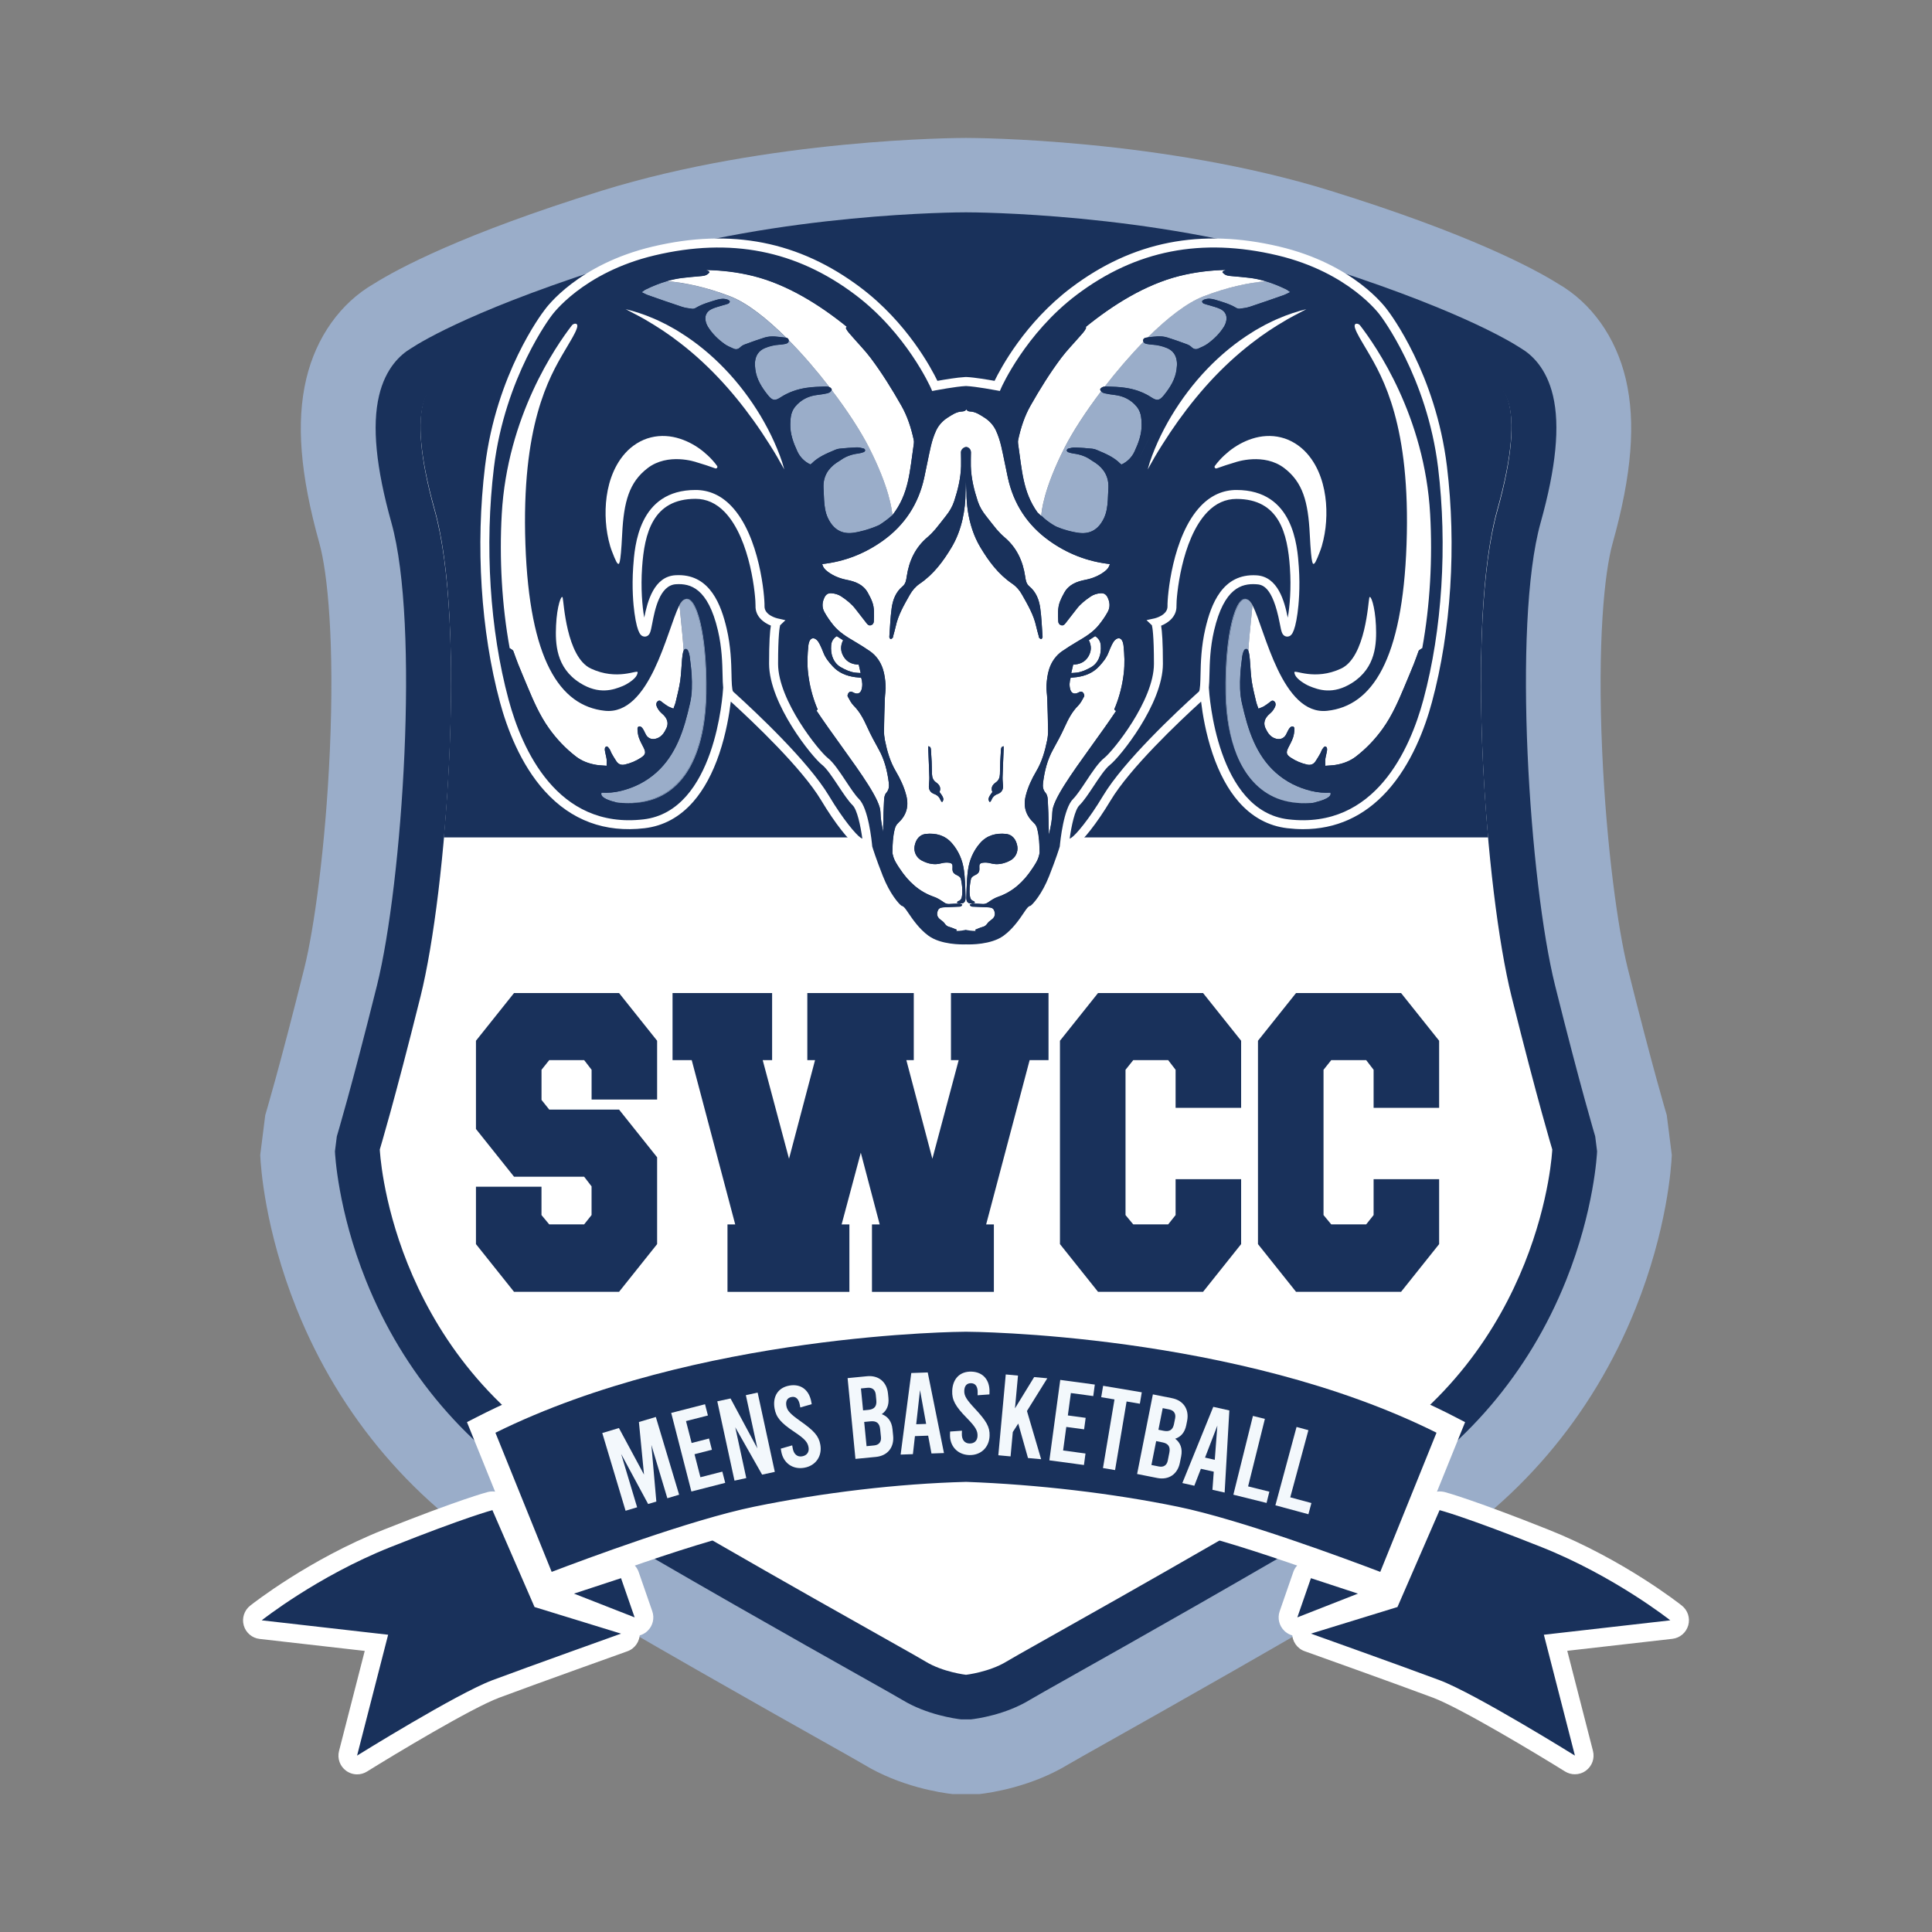 <?xml version="1.0" encoding="utf-8"?>
<!-- Generator: Adobe Illustrator 24.2.3, SVG Export Plug-In . SVG Version: 6.00 Build 0)  -->
<svg version="1.1" id="Layer_1" xmlns="http://www.w3.org/2000/svg" xmlns:xlink="http://www.w3.org/1999/xlink" x="0px" y="0px"
	 viewBox="0 0 595.28 595.28" style="enable-background:new 0 0 595.28 595.28;" xml:space="preserve">
<rect x="0" y="0" width="595.28" height="595.28" fill="#808080" stroke="none"/>
<style type="text/css">
	.st0{fill:#19315B;}
	.st1{fill:#FFFFFF;}
	.st2{fill:#1E3465;}
	.st3{fill:none;}
	.st4{fill:#9AADC9;}
	.st5{fill:#FBD468;}
	.st6{fill:#EC1D8E;}
	.st7{fill:#F3F8FC;}
	.st8{clip-path:url(#SVGID_2_);}
	.st9{fill:#A3D4F2;}
	.st10{fill:#203467;}
	.st11{fill:#CFDAE7;}
	.st12{fill:#233446;}
</style>
<g>
	<g>
		<g>
			<path class="st4" d="M297.64,42.5c-2.44,0-60.47,0.19-112.37,16.3c-42.8,13.29-62.66,23.98-70.06,28.62
				c-10.22,5.88-17.79,16.39-20.85,29.34c-3.16,13.39-1.87,29.48,4.05,50.63c2.53,9.06,4.71,30.67,3.21,64.16
				c-1.33,29.67-4.89,54.85-7.83,66.65c-7.7,30.92-12.02,45.25-12.06,45.39l-1.55,12.29c0.16,3.63,1.43,22.97,11.17,47.29
				c13.39,33.43,36.7,60.7,67.42,78.84c41.87,24.73,76.48,44.21,95.07,54.67c5.66,3.18,11,6.19,12.19,6.91
				c11.35,6.92,23.86,8.79,27.43,9.19h8.37c3.56-0.41,16.07-2.27,27.46-9.22c1.16-0.7,6.5-3.7,12.15-6.88
				c18.59-10.46,53.2-29.94,95.08-54.67c30.72-18.15,54.03-45.41,67.42-78.84c9.74-24.33,11.01-43.66,11.17-47.29l-1.56-12.31
				c-0.04-0.12-4.35-14.45-12.06-45.37c-2.94-11.8-6.5-36.98-7.83-66.65c-1.5-33.49,0.67-55.1,3.21-64.16
				c5.92-21.16,7.21-37.25,4.05-50.63c-3.06-12.95-10.63-23.46-20.85-29.34c-7.4-4.63-27.26-15.33-70.06-28.62
				C358.1,42.68,300.08,42.5,297.64,42.5L297.64,42.5z"/>
		</g>
	</g>
	<g>
		<g>
			<path class="st1" d="M296.85,522.9c-0.88-0.1-8.82-1.1-15.27-5.03c-1.4-0.86-6.29-3.61-13.06-7.42
				c-18.5-10.41-52.92-29.78-94.52-54.35c-60.37-35.66-63.78-98.95-63.9-101.63l0.29-2.31c0.04-0.15,4.51-14.91,12.46-46.84
				c8.23-33.03,13.58-113.31,4.4-146.12c-4.38-15.64-5.64-27.65-3.74-35.68c1.55-6.56,4.89-9.31,6.93-10.41
				c3.03-1.97,20.03-12.27,63.71-25.82c47.61-14.78,101.23-14.95,103.49-14.95s55.87,0.17,103.49,14.95
				c42.84,13.3,60.01,23.46,63.52,25.7c5.06,2.41,13.07,11.57,3.38,46.21c-9.18,32.81-3.83,113.09,4.4,146.12
				c7.96,31.93,12.42,46.69,12.46,46.84l0.29,2.31c-0.11,2.68-3.52,65.97-63.9,101.63c-41.59,24.56-76.01,43.94-94.51,54.34
				c-6.78,3.81-11.67,6.57-13.07,7.42c-6.45,3.93-14.39,4.93-15.27,5.03H296.85z"/>
		</g>
		<g>
			<g>
				<path class="st0" d="M297.64,79.25c0,0,54.28,0,101.44,14.64c47.16,14.64,62.29,25.21,62.29,25.21s9.79,3.25,0,38.23
					c-9.79,34.97-3.76,117.12,4.35,149.66c8.11,32.53,12.56,47.18,12.56,47.18s-2.67,61.82-60.51,95.98
					c-57.84,34.16-102.33,58.56-107.66,61.81c-5.34,3.25-12.46,4.07-12.46,4.07s-7.12-0.81-12.46-4.07
					c-5.34-3.25-49.83-27.65-107.66-61.81c-57.84-34.16-60.51-95.98-60.51-95.98s4.45-14.64,12.56-47.18
					c8.11-32.53,14.14-114.68,4.35-149.66c-9.79-34.97,0-38.23,0-38.23s15.13-10.57,62.29-25.21
					C243.36,79.25,297.64,79.25,297.64,79.25 M297.64,65.42c-2.3,0-56.93,0.17-105.54,15.26c-44.29,13.75-61.76,24.22-65.47,26.66
					c-3.25,1.93-7.83,6.06-9.84,14.58c-2.2,9.31-0.95,22.11,3.81,39.13c8.76,31.29,3.42,111-4.45,142.59
					c-7.9,31.69-12.33,46.36-12.37,46.5l-0.58,4.61c0.03,0.73,0.87,18.06,9.54,39.72c11.48,28.67,31.45,52.03,57.75,67.57
					c41.67,24.61,76.14,44.01,94.66,54.43c6.45,3.63,11.55,6.5,12.85,7.29c7.55,4.6,16.39,5.8,18.08,6h3.14
					c1.69-0.19,10.53-1.39,18.08-6c1.3-0.79,6.39-3.66,12.84-7.29c18.52-10.42,52.99-29.82,94.66-54.43
					c26.3-15.53,46.27-38.9,57.75-67.57c8.67-21.66,9.51-38.99,9.54-39.72l-0.58-4.62c-0.04-0.14-4.47-14.81-12.37-46.5
					c-7.87-31.59-13.21-111.3-4.45-142.59c4.76-17.02,6.01-29.82,3.81-39.13c-2.01-8.52-6.59-12.66-9.84-14.58
					c-3.71-2.43-21.18-12.91-65.47-26.66C354.57,65.6,299.94,65.42,297.64,65.42L297.64,65.42z"/>
			</g>
		</g>
	</g>
	<g>
		<g>
			<path class="st0" d="M461.36,156.95c9.79-34.97,0-38.23,0-38.23s-15.13-10.57-62.29-25.21S297.64,78.86,297.64,78.86
				s-54.28,0-101.44,14.64c-47.16,14.64-62.29,25.21-62.29,25.21s-9.79,3.25,0,38.23c6.34,22.66,6.04,65.14,2.84,101.08h321.77
				C455.32,222.08,455.02,179.61,461.36,156.95z"/>
		</g>
	</g>
	<g>
		<path class="st0" d="M158.38,362.56l-11.73-14.7v-27.19l11.73-14.7h32.36l11.73,14.7v18.12h-20.19v-9.17l-2.29-2.98h-10.76
			l-2.38,2.98v9.28l2.38,2.98h21.51l11.73,14.7v26.75l-11.73,14.7h-32.36l-11.73-14.7v-17.68h20.19v8.73l2.38,2.87h10.76l2.29-2.87
			v-8.84l-2.29-2.98H158.38z"/>
		<path class="st0" d="M261.71,377.26v20.78h-37.56v-20.78h2.38l-13.4-50.62h-5.91v-20.67h30.68v20.67H235l8.11,30.39l8.02-30.39
			h-2.38v-20.67h32.8v20.67h-2.29l8.02,30.39l8.11-30.39h-2.38v-20.67h30.06v20.67h-5.82l-13.4,50.62h2.38v20.78h-37.56v-20.78h2.38
			l-5.82-22.1l-5.91,22.1H261.71z"/>
		<path class="st0" d="M362.22,341.34v-11.72l-2.29-2.98h-10.76l-2.38,2.98v44.76l2.38,2.87h10.76l2.29-2.87v-11.05h20.19v20
			l-11.73,14.7h-32.36l-11.73-14.7v-62.66l11.73-14.7h32.36l11.73,14.7v20.67H362.22z"/>
		<path class="st0" d="M423.23,341.34v-11.72l-2.29-2.98h-10.76l-2.38,2.98v44.76l2.38,2.87h10.76l2.29-2.87v-11.05h20.19v20
			l-11.73,14.7h-32.36l-11.73-14.7v-62.66l11.73-14.7h32.36l11.73,14.7v20.67H423.23z"/>
	</g>
	<g>
		<g>
			<g>
				<path class="st0" d="M297.79,406.89h-0.3c0,0-85.25,0-149.23,32.92l19.79,48.97c0,0,42.19-16.45,64.96-21.13
					c20.72-4.27,43.6-7.02,64.62-7.59c20.69,0.76,43.9,3.32,64.62,7.59c22.77,4.69,64.96,21.13,64.96,21.13l19.79-48.97
					C383.74,406.89,297.79,406.89,297.79,406.89z"/>
				<path class="st1" d="M429.15,493.23l-3.18-1.24c-0.42-0.16-42.18-16.39-64.4-20.97c-19.67-4.05-42.37-6.72-63.94-7.52
					c-20.38,0.56-43.07,3.23-63.91,7.52c-22.22,4.57-63.98,20.81-64.4,20.97l-3.18,1.24l-22.26-55.05l2.81-1.44
					c63.98-32.93,149.95-33.31,150.81-33.31h0.3c0.87,0,87.53,0.38,150.83,33.31l2.79,1.45L429.15,493.23z M297.65,456.59l0.11,0
					c21.97,0.81,45.13,3.53,65.19,7.66c19.41,4,52,16.14,62.33,20.07l17.33-42.88c-61.51-30.73-144-31.11-144.84-31.11h-0.29
					c-0.83,0-82.68,0.38-144.83,31.12l17.33,42.87c10.33-3.94,42.92-16.08,62.33-20.07c21.26-4.38,44.43-7.1,65.23-7.66
					L297.65,456.59z"/>
			</g>
			<g>
				<g>
					<g>
						<g>
							<path class="st0" d="M110.03,543.82c-0.6,0-1.2-0.19-1.7-0.56c-0.95-0.7-1.38-1.9-1.09-3.04l8.74-34.04l-35.67-4.07
								c-1.16-0.13-2.12-0.95-2.44-2.07c-0.32-1.12,0.07-2.32,0.98-3.05c0.71-0.56,17.71-13.95,40.36-22.97
								c23.23-9.25,31.44-11.43,31.78-11.52c0.24-0.06,0.49-0.09,0.73-0.09c1.12,0,2.18,0.66,2.64,1.73l12.46,28.64l25.39,7.81
								c1.19,0.37,2.01,1.45,2.03,2.69c0.03,1.24-0.74,2.36-1.91,2.78c-0.29,0.1-28.81,10.29-39.59,14.33
								c-10.54,3.95-40.87,22.79-41.18,22.98C111.09,543.67,110.56,543.82,110.03,543.82z"/>
						</g>
						<g>
							<path class="st1" d="M151.72,465.3l12.98,29.85l26.65,8.2c0,0-28.7,10.25-39.64,14.35c-10.93,4.1-41.69,23.23-41.69,23.23
								l9.57-37.24l-38.95-4.44c0,0,17.12-13.58,39.64-22.55C143.61,467.41,151.72,465.3,151.72,465.3 M151.72,459.53
								c-0.48,0-0.97,0.06-1.45,0.19c-0.35,0.09-8.73,2.31-32.12,11.63c-23.04,9.18-40.36,22.81-41.08,23.39
								c-1.83,1.45-2.6,3.86-1.96,6.1s2.57,3.88,4.89,4.14l32.38,3.69l-7.92,30.84c-0.59,2.28,0.27,4.69,2.17,6.08
								c1.01,0.74,2.21,1.12,3.41,1.12c1.05,0,2.11-0.29,3.04-0.87c8.42-5.24,32.14-19.53,40.67-22.73
								c10.77-4.04,39.26-14.22,39.55-14.32c2.34-0.83,3.88-3.07,3.82-5.55c-0.06-2.48-1.69-4.65-4.07-5.38l-24.12-7.42L157,463
								C156.07,460.85,153.97,459.53,151.72,459.53L151.72,459.53z"/>
						</g>
					</g>
					<g>
						<g>
							<path class="st0" d="M195.54,501.23c-0.35,0-0.71-0.07-1.05-0.2l-18.68-7.32c-1.13-0.44-1.86-1.55-1.83-2.76
								c0.03-1.21,0.83-2.28,1.98-2.66l14.49-4.76c0.3-0.1,0.6-0.15,0.9-0.15c1.19,0,2.31,0.75,2.72,1.94l4.19,12.08
								c0.37,1.06,0.08,2.24-0.73,3.02C196.99,500.95,196.27,501.23,195.54,501.23z"/>
						</g>
						<g>
							<path class="st1" d="M191.35,486.26l4.19,12.08l-18.68-7.32L191.35,486.26 M191.35,480.5c-0.6,0-1.2,0.09-1.8,0.29
								l-14.49,4.76c-2.31,0.76-3.89,2.88-3.96,5.31c-0.07,2.43,1.39,4.64,3.66,5.53l18.68,7.32c0.68,0.27,1.4,0.4,2.1,0.4
								c1.46,0,2.9-0.56,3.99-1.61c1.62-1.56,2.19-3.92,1.45-6.04l-4.19-12.08C195.97,482,193.74,480.5,191.35,480.5L191.35,480.5z"
								/>
						</g>
					</g>
				</g>
				<g>
					<g>
						<g>
							<path class="st0" d="M485.24,543.82c-0.53,0-1.05-0.14-1.52-0.43c-0.31-0.19-30.63-19.03-41.18-22.98
								c-10.79-4.05-39.31-14.23-39.59-14.33c-1.17-0.42-1.94-1.54-1.91-2.78c0.03-1.24,0.85-2.32,2.03-2.69l25.38-7.81l12.46-28.64
								c0.47-1.07,1.52-1.73,2.64-1.73c0.24,0,0.48,0.03,0.73,0.09c0.34,0.09,8.55,2.26,31.78,11.52
								c22.65,9.02,39.65,22.41,40.36,22.97c0.91,0.72,1.3,1.93,0.98,3.05c-0.32,1.12-1.29,1.94-2.44,2.07l-35.67,4.07l8.74,34.04
								c0.29,1.14-0.14,2.34-1.09,3.04C486.44,543.63,485.84,543.82,485.24,543.82z"/>
						</g>
						<g>
							<path class="st1" d="M443.56,465.3c0,0,8.11,2.11,31.44,11.4c22.52,8.97,39.64,22.55,39.64,22.55l-38.95,4.44l9.57,37.24
								c0,0-30.75-19.13-41.69-23.23c-10.93-4.1-39.64-14.35-39.64-14.35l26.65-8.2L443.56,465.3 M443.56,459.53
								c-2.25,0-4.35,1.32-5.28,3.46l-11.93,27.42l-24.12,7.42c-2.37,0.73-4.01,2.9-4.07,5.38c-0.06,2.48,1.48,4.72,3.82,5.55
								c0.29,0.1,28.78,10.28,39.55,14.32c8.53,3.2,32.25,17.49,40.67,22.73c0.93,0.58,1.99,0.87,3.04,0.87
								c1.2,0,2.4-0.37,3.41-1.12c1.9-1.39,2.76-3.8,2.17-6.08l-7.92-30.84l32.38-3.69c2.32-0.26,4.25-1.9,4.89-4.14
								c0.64-2.24-0.13-4.65-1.96-6.1c-0.73-0.58-18.05-14.21-41.08-23.39c-23.39-9.32-31.77-11.54-32.12-11.63
								C444.53,459.59,444.04,459.53,443.56,459.53L443.56,459.53z"/>
						</g>
					</g>
					<g>
						<g>
							<path class="st0" d="M399.74,501.23c-0.73,0-1.45-0.28-2-0.8c-0.81-0.78-1.09-1.96-0.73-3.02l4.19-12.08
								c0.41-1.19,1.53-1.94,2.72-1.94c0.3,0,0.6,0.05,0.9,0.15l14.49,4.76c1.15,0.38,1.95,1.44,1.98,2.66
								c0.03,1.21-0.7,2.32-1.83,2.76l-18.68,7.32C400.45,501.16,400.09,501.23,399.74,501.23z"/>
						</g>
						<g>
							<path class="st1" d="M403.92,486.26l14.49,4.76l-18.68,7.32L403.92,486.26 M403.92,480.5c-2.39,0-4.62,1.5-5.44,3.88
								l-4.19,12.08c-0.74,2.12-0.17,4.48,1.45,6.04c1.09,1.05,2.53,1.61,3.99,1.61c0.71,0,1.42-0.13,2.1-0.4l18.68-7.32
								c2.26-0.89,3.72-3.1,3.66-5.53c-0.07-2.43-1.65-4.55-3.96-5.31l-14.49-4.76C405.12,480.59,404.52,480.5,403.92,480.5
								L403.92,480.5z"/>
						</g>
					</g>
				</g>
			</g>
		</g>
		<g>
			<path class="st7" d="M202.07,436.59l7.18,23.95l-3.63,1.09l-4.92-16.42l1.53,17.44l-2.53,0.76l-8.31-15.41l4.92,16.42l-3.56,1.07
				l-7.18-23.95l5.13-1.54l7.73,14.35l-1.57-16.2L202.07,436.59z"/>
			<path class="st7" d="M206.81,435.34l10.42-2.67l0.89,3.46l-6.75,1.73l1.73,6.75l5.36-1.38l0.89,3.46l-5.36,1.38l1.82,7.09
				l6.75-1.73l0.89,3.46l-10.42,2.67L206.81,435.34z"/>
			<path class="st7" d="M221.01,431.77l4.08-0.88l8.27,15.38l-3.55-16.4l3.63-0.79l5.29,24.43l-3.91,0.85l-8.27-14.58l3.39,15.64
				l-3.63,0.79L221.01,431.77z"/>
			<path class="st7" d="M240.72,447.23l-0.15-0.88l3.52-1.01l0.16,0.91c0.31,1.8,1.41,2.73,2.89,2.47c1.48-0.25,2.24-1.33,1.99-2.77
				c-0.27-1.55-1.09-2.57-4.33-4.73c-4.3-2.85-5.68-4.57-6.15-7.28c-0.63-3.66,1.07-6.42,4.62-7.03c3.56-0.61,6.08,1.42,6.72,5.11
				l0.11,0.63l-3.52,1.01l-0.12-0.7c-0.33-1.9-1.24-2.76-2.54-2.53c-1.3,0.22-1.9,1.16-1.64,2.71c0.27,1.55,1.24,2.54,4.33,4.73
				c4.21,2.97,5.68,4.57,6.15,7.28c0.61,3.52-1.42,6.48-4.98,7.09C244.23,452.86,241.33,450.75,240.72,447.23z"/>
			<path class="st7" d="M274.99,440.36l0.2,2.03c0.35,3.59-1.73,6.16-5.32,6.51l-6.29,0.61l-2.42-24.89l5.97-0.58
				c3.59-0.35,6.13,1.77,6.48,5.36l0.13,1.32c0.22,2.24-0.51,3.93-2.06,5.01C273.57,436.41,274.76,437.98,274.99,440.36z
				 M265.27,427.81l0.66,6.75l1.67-0.16c1.81-0.18,2.58-1.11,2.41-2.93l-0.17-1.78c-0.14-1.46-1.08-2.23-2.54-2.09L265.27,427.81z
				 M271.19,440.34c-0.18-1.81-1.11-2.58-2.93-2.41l-1.99,0.19l0.73,7.47l2.35-0.23c1.46-0.14,2.23-1.08,2.09-2.54L271.19,440.34z"
				/>
			<path class="st7" d="M285.98,442.35l-4.07,0.14l-0.63,5.56l-3.78,0.13l3.28-25.13l5.07-0.18l5,24.84l-3.85,0.13L285.98,442.35z
				 M285.36,438.73l-1.89-10.41l-1.17,10.51L285.36,438.73z"/>
			<path class="st7" d="M292.71,441.97l0.03-0.89l3.65-0.26l-0.03,0.93c-0.06,1.82,0.83,2.96,2.32,3.01
				c1.5,0.05,2.46-0.84,2.51-2.31c0.06-1.57-0.55-2.74-3.27-5.51c-3.62-3.67-4.63-5.63-4.53-8.38c0.13-3.71,2.36-6.06,5.96-5.94
				c3.6,0.13,5.66,2.63,5.53,6.38l-0.02,0.64l-3.65,0.26l0.02-0.71c0.07-1.93-0.65-2.95-1.97-3c-1.32-0.05-2.1,0.75-2.15,2.32
				c-0.06,1.57,0.69,2.74,3.27,5.51c3.51,3.77,4.63,5.63,4.53,8.38c-0.12,3.57-2.71,6.05-6.32,5.93
				C294.99,448.19,292.59,445.54,292.71,441.97z"/>
			<path class="st7" d="M313.74,438.62l-1.68,2.61l-0.69,7.51l-3.77-0.35l2.29-24.9l3.77,0.35l-0.93,10.1l5.91-9.64l4.05,0.37
				l-6.27,10.08l4.37,14.86l-4.05-0.37L313.74,438.62z"/>
			<path class="st7" d="M326.68,425.17l10.65,1.44l-0.48,3.54l-6.9-0.93l-0.93,6.9l5.49,0.74l-0.48,3.54l-5.49-0.74l-0.98,7.26
				l6.9,0.93l-0.48,3.54l-10.65-1.44L326.68,425.17z"/>
			<path class="st7" d="M339.89,426.99l11.91,2l-0.59,3.52l-4.09-0.69l-3.55,21.14l-3.73-0.63l3.55-21.14l-4.09-0.69L339.89,426.99z
				"/>
			<path class="st7" d="M363.94,448.69l-0.4,2c-0.7,3.54-3.44,5.4-6.98,4.7l-6.2-1.23l4.86-24.53l5.89,1.17
				c3.54,0.7,5.36,3.47,4.66,7l-0.26,1.3c-0.44,2.21-1.63,3.61-3.42,4.2C363.71,444.5,364.4,446.35,363.94,448.69z M360.3,447.57
				c0.35-1.79-0.32-2.8-2.11-3.15l-1.96-0.39l-1.46,7.36l2.31,0.46c1.44,0.29,2.45-0.39,2.73-1.83L360.3,447.57z M358.25,433.87
				l-1.32,6.66l1.65,0.33c1.79,0.35,2.8-0.32,3.15-2.11l0.35-1.75c0.28-1.44-0.39-2.44-1.83-2.73L358.25,433.87z"/>
			<path class="st7" d="M373.98,453.45l-3.97-0.89l-2.02,5.22l-3.69-0.83l9.53-23.48l4.95,1.11l-1.45,25.3l-3.76-0.85L373.98,453.45
				z M374.29,449.79l0.8-10.55l-3.8,9.87L374.29,449.79z"/>
			<path class="st7" d="M386.05,436.27l3.68,0.91l-5.17,20.8l6.55,1.63l-0.86,3.47l-10.23-2.54L386.05,436.27z"/>
			<path class="st7" d="M399.49,439.67l3.65,0.99l-5.59,20.69l6.52,1.76l-0.93,3.45l-10.17-2.75L399.49,439.67z"/>
		</g>
	</g>
	<g>
		<g>
			<path class="st0" d="M444.46,143.88c-3.5-28.76-18.05-47.5-18.05-47.5s-9.47-13.6-32.55-19.06
				c-26.29-6.23-46.65,0.11-62.93,12.39s-23.69,29.19-23.69,29.19s-6.29-1.2-9.43-1.35h-0.34c-3.14,0.15-9.43,1.35-9.43,1.35
				s-7.4-16.92-23.69-29.19c-16.28-12.28-36.65-18.62-62.93-12.39c-23.07,5.47-32.55,19.06-32.55,19.06s-14.55,18.74-18.05,47.5
				c-3.01,24.76-1.14,50.92,4.55,72.06c4.93,18.31,16.91,40.93,43.06,37.88c24.09-2.81,25.76-42,25.76-42
				c0.12,1.11,0.34,1.89,0.77,2.28c1.77,1.61,22.04,19.74,29.25,31.78c4.34,7.24,8.45,12.19,10.14,13.32
				c1.99,1.34,2.92,0.76,2.92,0.76c0.08,0.68,0.11,1.09,0.11,1.09s0.81,2.9,3.35,9.36c2.54,6.45,6.01,10,6.65,10
				c0.65,0,3.23,5.65,7.9,9.03c4.33,3.13,11.32,2.95,12.35,2.91c1.03,0.04,8.02,0.22,12.35-2.91c4.68-3.39,7.26-9.03,7.9-9.03
				s4.11-3.55,6.65-10c2.54-6.45,3.35-9.36,3.35-9.36s0.04-0.41,0.11-1.09c0,0,0.93,0.58,2.92-0.76c1.68-1.13,5.8-6.08,10.14-13.32
				c7.21-12.04,27.48-30.16,29.25-31.78c0.43-0.39,0.65-1.18,0.77-2.28h0c0,0,1.67,39.19,25.76,42
				c26.14,3.05,38.13-19.58,43.06-37.88C445.59,194.8,447.47,168.63,444.46,143.88z"/>
		</g>
		<g>
			<g>
				<g>
					<path class="st3" d="M277.38,281.79c-0.13,0-0.26-0.02-0.4-0.07C277.08,281.76,277.22,281.79,277.38,281.79z"/>
				</g>
				<g>
					<path class="st3" d="M258.32,242.21c-1.68-2.54-3.59-5.42-5.01-6.52c-3.12-2.43-16.34-18.86-16.34-31.16
						c0-6.69,0.26-10.03,0.55-11.75c-2.17-0.86-4.84-2.8-4.73-6.13c0.08-2.29-1.38-20.45-9.53-28.9c-2.58-2.67-5.59-4.03-8.95-4.03
						c0,0,0,0,0,0c-13.23,0-15.75,10.68-16.47,21.14c-0.45,6.43,0.05,12.03,0.66,15.45c1-4.99,3-12.64,9.6-13.05
						c0.34-0.02,0.68-0.03,1.01-0.03c9.77,0,13.11,9.31,14.78,16.42c1.31,5.6,1.42,10.59,1.5,14.24c0.05,2.11,0.1,4.75,0.51,5.23
						l0.26,0.23c6.67,6.04,22.88,21.22,29.24,31.85c4.4,7.34,8.33,11.95,9.72,12.89c0.22,0.15,0.41,0.26,0.58,0.35
						c-0.55-4.02-1.6-8.91-2.99-10.29C261.37,246.81,259.89,244.58,258.32,242.21z"/>
				</g>
				<g>
					<path class="st3" d="M221.2,194.27c-3.09-13.17-8.53-14.53-12.93-14.26c-5.06,0.32-6.52,7.96-7.31,12.07
						c-0.26,1.33-0.44,2.29-0.7,2.9c-0.46,1.06-1.34,1.27-1.96,1.12c-0.66-0.16-1.89-0.46-2.81-7.19c-0.34-2.5-0.85-7.68-0.4-14.24
						c0.45-6.48,1.64-23.7,19.22-23.7c0,0,0,0,0,0c4.13,0,7.81,1.64,10.93,4.87c8.94,9.26,10.4,28.35,10.31,30.91
						c-0.1,2.82,3.9,3.76,3.94,3.77l2.51,0.57l-1.64,1.57c-0.15,0.57-0.63,3.08-0.63,11.87c0,11.36,12.7,26.98,15.28,28.99
						c1.77,1.38,3.73,4.32,5.61,7.17c1.42,2.14,2.89,4.36,4.02,5.48c2.92,2.89,3.95,12.93,4.1,14.63c0.18,0.6,1.07,3.51,3.27,9.11
						c2.19,5.56,4.95,8.61,5.72,9.16c0.73,0.15,1.2,0.84,2.14,2.24c1.25,1.85,3.34,4.94,6.22,7.02c3.84,2.78,10.25,2.7,11.41,2.65
						l0-0.01l0.27,0.01c1.15,0.04,7.57,0.13,11.41-2.65c2.88-2.09,4.97-5.18,6.22-7.02c0.95-1.4,1.41-2.08,2.14-2.24
						c0.77-0.55,3.53-3.6,5.72-9.16c2.2-5.59,3.09-8.51,3.27-9.11c0.15-1.7,1.18-11.75,4.1-14.63c1.14-1.12,2.6-3.34,4.02-5.48
						c1.89-2.85,3.84-5.8,5.61-7.17c2.58-2.01,15.28-17.62,15.28-28.99c0-8.79-0.48-11.3-0.63-11.87l-1.66-1.59l2.53-0.55
						c0.04-0.01,4.03-0.94,3.94-3.77c-0.09-2.56,1.36-21.65,10.31-30.91c3.12-3.23,6.8-4.87,10.93-4.87c0,0,0,0,0,0
						c17.58,0,18.77,17.22,19.22,23.7c0.45,6.57-0.05,11.74-0.4,14.24c-0.93,6.73-2.15,7.03-2.81,7.19
						c-0.62,0.15-1.5-0.05-1.96-1.12c-0.26-0.61-0.45-1.57-0.7-2.9c-2.25-11.76-5.54-11.96-7.31-12.07
						c-4.4-0.27-9.84,1.1-12.93,14.26c-1.25,5.32-1.35,10.15-1.43,13.67c-0.03,1.56-0.06,2.86-0.18,3.93
						c0.11,2.05,2.43,38.02,24.53,40.59c26.69,3.12,37.5-21.77,41.57-36.87c5.79-21.48,7.43-47.56,4.52-71.53
						c-3.41-28.01-17.63-46.64-17.77-46.82l-0.04-0.06c-0.09-0.13-9.5-13.24-31.73-18.51c-23.38-5.54-43.59-1.57-61.79,12.15
						c-15.79,11.9-23.18,28.48-23.25,28.64l-0.44,1.01l-1.08-0.2c-0.06-0.01-6.18-1.17-9.21-1.32h-0.28
						c-3.02,0.15-9.14,1.31-9.21,1.32l-1.08,0.21l-0.44-1.01c-0.07-0.17-7.47-16.74-23.25-28.64
						c-18.19-13.72-38.41-17.69-61.79-12.15C179.5,83.94,170.09,97.05,170,97.18l-0.04,0.05c-0.14,0.18-14.36,18.81-17.77,46.82
						c-2.92,23.98-1.27,50.05,4.52,71.53c4.07,15.11,14.88,39.99,41.57,36.87c22.11-2.58,24.42-38.52,24.54-40.59
						c-0.11-1.07-0.14-2.37-0.18-3.93C222.55,204.42,222.45,199.59,221.2,194.27z M237.12,136.96c-1.58-2.5-3.22-4.96-4.93-7.35
						c-3.43-4.78-7.14-9.33-11.17-13.56c-4.04-4.22-8.4-8.13-13.12-11.6l-0.88-0.66l-0.9-0.63l-1.81-1.25
						c-1.24-0.77-2.45-1.63-3.73-2.35c-2.5-1.58-5.16-2.89-7.81-4.3c2.9,0.72,5.78,1.65,8.54,2.86c1.41,0.56,2.74,1.27,4.1,1.93
						c0.67,0.35,1.32,0.73,1.99,1.1l0.99,0.56l0.96,0.6c5.16,3.18,9.88,7.09,14.06,11.46c4.19,4.38,7.85,9.25,10.96,14.42
						c1.55,2.59,2.95,5.26,4.19,8c1.22,2.75,2.34,5.55,3.1,8.45C240.21,142.01,238.72,139.45,237.12,136.96z M363.09,129.61
						c-1.72,2.39-3.35,4.84-4.93,7.35c-1.6,2.5-3.09,5.06-4.53,7.69c0.76-2.91,1.88-5.7,3.1-8.45c1.24-2.74,2.64-5.41,4.19-8
						c3.11-5.17,6.76-10.04,10.96-14.42c4.19-4.38,8.9-8.29,14.06-11.46l0.96-0.6l0.99-0.56c0.66-0.37,1.32-0.75,1.99-1.1
						c1.36-0.66,2.7-1.37,4.1-1.93c2.76-1.21,5.64-2.13,8.54-2.86c-2.65,1.41-5.31,2.71-7.81,4.3c-1.28,0.73-2.49,1.58-3.73,2.35
						l-1.81,1.25l-0.9,0.63l-0.88,0.66c-4.72,3.47-9.08,7.37-13.12,11.6C370.22,120.28,366.52,124.83,363.09,129.61z M419.03,100.22
						c4.98,6.44,19.94,28.03,21.64,58.16c0.78,13.77-0.04,28.2-2.43,41.32c0,0,0,0,0.01,0c-0.14,0.84-0.29,1.67-0.41,2.51
						c-0.1,0.42-0.19,0.83-0.28,1.24c-0.9,4.67-2.6,12.78-4.67,18.92c-2.29,6.79-7.91,16.98-16.55,21.91
						c-4.68,2.67-10.58,3.03-11.65,3.08c-0.3,0.03-0.6,0.03-0.9,0.05c-3.89,0.27-7.33-0.24-10.32-1.43
						c-5.84-2.27-9.91-7.01-12.44-13.4c-2.17-5.32-3.3-11.76-3.42-18.87c-0.32-18.48,3.15-30.47,6.5-29.1
						c0.65,0.19,1.3,0.86,1.92,2.1c3.76,7.51,8.99,33.81,22.9,32.3c13.91-1.5,23.2-15.76,24.45-51.27
						c1.29-36.7-7.28-51.44-12.04-59.54c-2.02-3.44-3.31-5.45-3.83-7.1C416.93,99.27,418.56,99.61,419.03,100.22z M421.91,184.15
						c0.34-1.14,1.77,2.45,2.04,8.6c0.24,5.5,0.06,13-7.4,17.69c-5.84,3.68-10.3,2.11-13.14,0.94c-1.36-0.56-3.76-2.06-4.36-3.39
						c-0.14-0.32-0.24-0.62-0.24-0.85c0-0.91,6.27,2.68,14.42-1.15C420.82,202.42,421.57,185.29,421.91,184.15z M408.56,154.92
						c0.21,2.6,0.15,5.18-0.15,7.72c-0.16,1.27-0.37,2.53-0.66,3.77c-0.29,1.24-0.63,2.48-1.12,3.68c0,0-1.19,3.19-1.64,3.51
						c-0.46,0.32-0.91,1.06-1.42-9.01c-0.5-10.06-2.17-16.01-7.84-20.35c-6.26-4.8-14.76-1.95-15.21-1.77
						c-0.01,0-0.03,0.01-0.04,0.01c-1.83,0.52-3.68,1.15-5.59,1.83c-0.46,0.16-0.85-0.36-0.56-0.76c0.47-0.64,0.98-1.25,1.51-1.84
						c0.87-0.96,1.83-1.84,2.85-2.67c2.05-1.64,4.41-3,7.12-3.87c2.68-0.87,5.82-1.17,8.93-0.39c3.11,0.76,5.88,2.59,7.91,4.86
						c2.03,2.27,3.38,4.86,4.3,7.45C407.85,149.69,408.33,152.32,408.56,154.92z M191.94,88.78c1.35-3.05,20.55-9.27,40.44-4.25
						c21.45,5.42,40.84,25.84,49.66,36.36c0.14,0.16,0.29,0.32,0.43,0.47c0.39,0.43,0.65,0.77,0.87,1.09c1.48,1.81,2.55,3.2,3.15,4
						c0.2-0.26,0.38-0.49,0.57-0.7c0.41-0.86,1.35-2,2.45-2.61c3.24-1.95,7.74-0.96,8.25-0.84c0.7-0.17,8.9-1.98,11.07,4.43
						c0.85-1.15,3.19-4.2,6.67-8.2c1.67-2.04,3.19-3.63,4.97-5.67c1.55-1.78,3.38-3.45,5.26-5.07c9.93-9.51,23.22-19.67,37.42-23.26
						c19.89-5.03,39.08,1.2,40.44,4.25c0.21,0.48,0.07,0.93-0.39,1.23c-0.65,0.43-1.92,0.98-3.68,1.74
						c-7.99,3.44-24.62,10.6-36.28,28.4c-13.24,20.21-20.84,44.04-21.84,47.28c2.38,0.51,3.93,1.03,4.27,2.23
						c0.91,3.19,0.13,17.12,0.02,18.96c0.01,0.03,0.03,0.07,0.04,0.1c0.16,0.16,0.45,0.45,0.82,0.87c0,0,0,0,0,0
						c0.2,0.16,0.39,0.41,0.57,0.69c2.22,2.77,5.85,8.77,3.78,16.68c-1.44,5.51-7.88,14.47-14.11,23.13
						c-6.16,8.56-11.98,16.65-12.01,20.14c-0.06,6.9-5.7,23.93-10.21,26.43l-4.2,2.34c-0.37,0.83-3.08,6.76-6.33,7.69
						c-1.15,0.33-1.68,0.44-2.62,0.44c-0.8,0-0.95-0.04-0.63-0.14c-0.05-0.03-0.11-0.08-0.15-0.14c-1.43-0.01-2.59-0.24-3.1-0.35
						c-0.45,0.12-1.54,0.36-2.96,0.35c-0.08,0.09-0.16,0.15-0.25,0.18l0,0c0,0,0,0,0,0c-0.21,0.08-0.45,0.05-0.67,0.03
						c-0.33-0.02-0.64-0.06-0.95-0.11c-0.38-0.05-0.78-0.13-1.24-0.26c-3.25-0.93-5.96-6.86-6.33-7.69l-4.2-2.34
						c-4.51-2.5-10.15-19.53-10.21-26.43c-0.03-3.49-5.85-11.58-12.01-20.14c-6.23-8.66-12.67-17.61-14.11-23.13
						c-2.69-10.32,4.29-17.39,5.22-18.28c-0.05-0.89-0.32-5.6-0.4-10.18c-0.02-0.39-0.03-0.79-0.05-1.23
						c-0.02-0.57,0-1.13,0.03-1.69c0.01-1.9,0.08-3.62,0.23-4.82c0-0.07,0-0.13-0.01-0.2c-0.01-0.22,0.04-0.41,0.13-0.59
						c0.02-0.11,0.05-0.21,0.07-0.31c0.34-1.2,1.89-1.72,4.27-2.23c-1-3.24-8.6-27.07-21.84-47.28
						c-11.66-17.8-28.29-24.96-36.28-28.4c-1.59-0.68-2.77-1.19-3.46-1.6c-0.08-0.04-0.17-0.08-0.25-0.11
						c-0.02-0.03-0.03-0.06-0.05-0.09C191.86,89.65,191.74,89.23,191.94,88.78z M186.72,154.92c0.22-2.6,0.7-5.23,1.62-7.83
						c0.91-2.59,2.26-5.18,4.3-7.45c2.02-2.26,4.8-4.1,7.91-4.86c3.11-0.78,6.25-0.48,8.93,0.39c2.7,0.87,5.06,2.23,7.12,3.87
						c1.02,0.83,1.98,1.71,2.85,2.67c0.53,0.59,1.05,1.2,1.51,1.84c0.29,0.39-0.11,0.92-0.56,0.76c-1.92-0.68-3.76-1.31-5.59-1.83
						c-0.01,0-0.03-0.01-0.04-0.01c-0.44-0.17-8.94-3.02-15.21,1.77c-5.67,4.35-7.34,10.29-7.84,20.35
						c-0.5,10.06-0.96,9.32-1.42,9.01c-0.46-0.32-1.64-3.51-1.64-3.51c-0.49-1.2-0.83-2.43-1.12-3.68c-0.29-1.25-0.5-2.5-0.66-3.77
						C186.57,160.1,186.51,157.52,186.72,154.92z M182.05,205.99c8.14,3.82,14.42,0.23,14.42,1.15c0,0.23-0.1,0.53-0.24,0.85
						c-0.61,1.34-3,2.83-4.36,3.39c-2.84,1.18-7.3,2.75-13.14-0.94c-7.45-4.7-7.63-12.19-7.4-17.69c0.27-6.15,1.69-9.74,2.04-8.6
						S174.46,202.42,182.05,205.99z M217.66,213.7c-0.35,20.19-8.1,35.12-26.3,33.69c-0.4-0.02-0.8-0.05-1.21-0.09
						c0.35,0.08,0.57,0.12,0.57,0.12s-6.65-0.13-11.82-3.08c-8.64-4.93-14.26-15.12-16.55-21.91c-2.13-6.32-3.87-14.75-4.75-19.34
						c-0.07-0.3-0.13-0.59-0.2-0.88c-0.05-0.39-0.11-0.77-0.18-1.15c-0.15-0.82-0.23-1.29-0.23-1.29l0.02,0.08
						c-0.01-0.05-0.02-0.1-0.02-0.15c0.01,0.01,0.03,0.02,0.04,0.03c-2.4-13.13-3.21-27.57-2.44-41.34
						c1.7-30.13,16.67-51.71,21.64-58.16c0.47-0.61,2.1-0.95,1.52,0.88c-0.52,1.65-1.81,3.66-3.83,7.1
						c-4.76,8.1-13.34,22.84-12.04,59.54c1.25,35.52,10.54,49.77,24.45,51.27c13.91,1.5,19.15-24.79,22.9-32.3
						c0.62-1.24,1.27-1.91,1.92-2.1C214.51,183.23,217.98,195.22,217.66,213.7z"/>
				</g>
				<g>
					<path class="st3" d="M318.09,281.77c0.08-0.01,0.15-0.03,0.21-0.05C318.23,281.74,318.16,281.76,318.09,281.77z"/>
				</g>
				<g>
					<polygon class="st3" points="297.77,122.4 297.76,122.41 297.77,122.41 					"/>
				</g>
				<g>
					<path class="st3" d="M371.39,193.64c1.72-7.35,5.22-17.04,15.78-16.38c6.61,0.41,8.6,8.06,9.6,13.05
						c0.61-3.42,1.1-9.02,0.66-15.45c-0.72-10.45-3.25-21.14-16.47-21.14c0,0,0,0,0,0c-3.36,0-6.37,1.36-8.95,4.03
						c-8.16,8.45-9.61,26.61-9.53,28.9c0.12,3.33-2.56,5.27-4.73,6.13c0.3,1.71,0.55,5.06,0.55,11.75
						c0,12.3-13.22,28.74-16.34,31.16c-1.42,1.1-3.33,3.98-5.01,6.52c-1.57,2.36-3.05,4.6-4.39,5.92
						c-1.39,1.37-2.44,6.27-2.99,10.29c0.17-0.09,0.36-0.2,0.58-0.35c1.39-0.93,5.33-5.55,9.72-12.89
						c6.37-10.62,22.57-25.81,29.24-31.85l0.27-0.24c0.4-0.47,0.46-3.1,0.5-5.22C369.97,204.24,370.08,199.24,371.39,193.64z"/>
				</g>
				<g>
					<path class="st4" d="M340.9,167.21c-0.02,0.04-0.03,0.07-0.04,0.11c0,0,0.01,0,0.01,0
						C340.87,167.29,340.89,167.25,340.9,167.21z"/>
				</g>
				<g>
					<path class="st4" d="M350.8,141.79c1.27-2.74,2.65-5.58,4.14-8.45C352.96,137.05,351.6,139.97,350.8,141.79z"/>
				</g>
				<g>
					<path class="st4" d="M340.95,119.07c1.97,0.06,3.96,0.12,5.9,0.42c2.82,0.43,5.48,1.34,7.91,2.94
						c1.73,1.14,2.52,0.98,3.84-0.65c1.9-2.36,3.53-4.89,3.92-8c0.1-0.76,0.17-1.55,0.09-2.31c-0.2-1.99-1.16-3.47-3.06-4.26
						c-1.44-0.6-2.94-0.94-4.5-1.04c-0.55-0.03-1.11-0.12-1.66-0.21c-0.46-0.08-0.9-0.25-1.08-0.65
						c-4.16,4.25-8.23,9.01-11.91,13.77C340.59,119.07,340.77,119.07,340.95,119.07z"/>
				</g>
				<g>
					<path class="st4" d="M375.37,105.57c0.27-0.23,0.53-0.46,0.8-0.68C375.9,105.12,375.63,105.34,375.37,105.57z"/>
				</g>
				<g>
					<path class="st4" d="M359.64,103.97c2.05,0.64,4.07,1.36,6.08,2.11c0.53,0.2,1.03,0.48,1.43,0.88
						c0.66,0.66,1.37,0.74,2.11,0.41c0.94-0.42,1.91-0.82,2.74-1.41c2.01-1.44,3.78-3.16,5.1-5.28c0.27-0.43,0.49-0.88,0.62-1.37
						c0.54-1.88-0.07-3.35-1.83-4.17c-1.04-0.48-2.19-0.74-3.29-1.09c-0.57-0.18-1.17-0.29-1.72-0.52c-0.23-0.1-0.51-0.43-0.5-0.65
						c0.01-0.2,0.34-0.46,0.59-0.56c1.13-0.44,2.31-0.31,3.42,0.02c2.22,0.67,4.46,1.29,6.48,2.5c0.31,0.19,0.74,0.32,1.08,0.27
						c1.06-0.14,2.14-0.26,3.15-0.6c3.51-1.15,6.99-2.38,10.47-3.6c0.59-0.21,1.13-0.52,1.96-0.91c-0.57-0.39-0.87-0.67-1.23-0.84
						c-2.06-1.01-4.17-1.86-6.34-2.51c-5.24,0.45-11.76,1.8-19.14,4.64c-5.16,1.99-11.2,6.73-17.16,12.63
						C355.66,103.71,357.67,103.35,359.64,103.97z"/>
				</g>
				<g>
					<path class="st4" d="M377.62,103.71c0.11-0.09,0.22-0.17,0.33-0.26C377.84,103.54,377.73,103.62,377.62,103.71z"/>
				</g>
				<g>
					<path class="st4" d="M376.33,104.76c0.36-0.3,0.73-0.6,1.09-0.89C377.06,104.16,376.69,104.46,376.33,104.76z"/>
				</g>
				<g>
					<path class="st4" d="M243.03,104.96c-0.03,0.67-0.59,0.9-1.17,1c-0.55,0.09-1.1,0.18-1.66,0.21c-1.56,0.1-3.06,0.44-4.5,1.04
						c-1.91,0.79-2.87,2.27-3.06,4.26c-0.08,0.76,0,1.55,0.09,2.31c0.39,3.11,2.02,5.64,3.92,8c1.32,1.63,2.1,1.79,3.84,0.65
						c2.43-1.59,5.1-2.5,7.91-2.94c1.94-0.3,3.93-0.36,5.9-0.42c0.41-0.01,0.84,0.01,1.23,0.17c-3.85-4.99-8.14-9.99-12.5-14.41
						C243.02,104.87,243.03,104.91,243.03,104.96z"/>
				</g>
				<g>
					<path class="st4" d="M205.39,86.64c-2.21,0.65-4.36,1.51-6.45,2.54c-0.36,0.17-0.66,0.45-1.23,0.84
						c0.83,0.39,1.37,0.71,1.96,0.91c3.48,1.22,6.97,2.45,10.47,3.6c1.01,0.33,2.09,0.46,3.15,0.6c0.35,0.05,0.77-0.09,1.08-0.27
						c2.02-1.21,4.26-1.82,6.48-2.5c1.12-0.34,2.29-0.47,3.42-0.02c0.24,0.1,0.58,0.36,0.59,0.56c0.01,0.22-0.27,0.55-0.5,0.65
						c-0.55,0.23-1.15,0.34-1.72,0.52c-1.1,0.35-2.25,0.61-3.29,1.09c-1.76,0.82-2.37,2.29-1.83,4.17c0.14,0.48,0.36,0.94,0.62,1.37
						c1.33,2.12,3.09,3.84,5.1,5.28c0.83,0.59,1.8,0.99,2.74,1.41c0.74,0.33,1.45,0.25,2.11-0.41c0.4-0.4,0.9-0.68,1.43-0.88
						c2.01-0.75,4.03-1.47,6.08-2.11c2.07-0.64,4.18-0.21,6.27,0.01c0.11,0.01,0.23,0.03,0.35,0.06
						c-5.99-5.95-12.07-10.73-17.26-12.73C217.39,88.39,210.71,87.05,205.39,86.64z"/>
				</g>
				<g>
					<path class="st4" d="M384.11,184.6c-3.35-1.37-6.82,10.62-6.5,29.1c0.12,7.11,1.25,13.55,3.42,18.87
						c-2.1-5.29-3.15-11.71-3.27-18.82C377.45,195.55,380.81,183.65,384.11,184.6z"/>
				</g>
				<g>
					<path class="st4" d="M393.48,245.97c2.99,1.19,6.43,1.7,10.32,1.43C399.89,247.63,396.45,247.12,393.48,245.97z"/>
				</g>
				<g>
					<path class="st4" d="M211.16,184.6c3.3-0.95,6.66,10.95,6.34,29.15c-0.35,20.13-8.09,34.76-26.14,33.64
						c18.19,1.42,25.95-13.5,26.3-33.69C217.98,195.22,214.51,183.23,211.16,184.6z"/>
				</g>
				<g>
					<g>
						<path class="st4" d="M350.21,125.23c-1.76-2.1-4.07-3.25-6.79-3.57c-0.98-0.12-1.96-0.26-2.92-0.47
							c-0.47-0.1-0.92-0.27-1.22-0.64c-4.77,6.31-8.77,12.5-11.22,17.3c-6.52,12.81-7.16,19.78-7.22,21.12
							c0.05,0.05,0.1,0.09,0.15,0.14c0.27,0.23-2.95-3.15,0.81,0.66s10.81,4.44,10.81,4.44c3.47,0.38,5.98-1.22,7.57-4.62
							c0.81-1.73,1.04-3.63,1.16-5.52c0.08-1.29,0.14-2.58,0.18-3.86c0.11-3.3-1.33-5.78-4.01-7.61c-0.43-0.29-0.89-0.53-1.3-0.83
							c-1.61-1.16-3.41-1.78-5.37-2.02c-0.59-0.07-1.18-0.24-1.74-0.44c-0.19-0.07-0.43-0.36-0.42-0.55c0-0.19,0.25-0.49,0.44-0.53
							c0.7-0.17,1.43-0.39,2.14-0.36c1.76,0.06,3.51,0.23,5.27,0.39c0.44,0.04,0.88,0.15,1.29,0.33c2.63,1.12,5.31,2.17,7.37,4.28
							c0.09,0.09,0.21,0.14,0.38,0.25c1.8-0.85,3.17-2.23,4-4.01c1.21-2.61,2.23-5.33,2.18-8.28c-0.02-1.07-0.06-2.17-0.33-3.19
							C351.2,126.76,350.77,125.9,350.21,125.23z"/>
					</g>
					<g>
						<path class="st4" d="M256.22,120.15c-0.26,0.66-0.85,0.91-1.47,1.04c-0.96,0.21-1.94,0.36-2.92,0.47
							c-2.73,0.32-5.03,1.47-6.79,3.57c-0.56,0.67-0.99,1.53-1.21,2.37c-0.26,1.03-0.31,2.12-0.33,3.19
							c-0.05,2.96,0.97,5.67,2.18,8.28c0.82,1.78,2.2,3.16,4,4.01c0.17-0.11,0.29-0.17,0.38-0.25c2.06-2.11,4.74-3.16,7.37-4.28
							c0.41-0.18,0.84-0.29,1.29-0.33c1.75-0.16,3.51-0.33,5.27-0.39c0.71-0.02,1.44,0.19,2.14,0.36c0.19,0.05,0.44,0.35,0.44,0.53
							c0,0.19-0.23,0.48-0.42,0.55c-0.56,0.2-1.15,0.37-1.74,0.44c-1.96,0.25-3.76,0.86-5.37,2.02c-0.42,0.3-0.88,0.54-1.3,0.83
							c-2.68,1.83-4.13,4.31-4.01,7.61c0.04,1.29,0.11,2.58,0.18,3.86c0.11,1.9,0.35,3.79,1.16,5.52c1.63,3.48,4.2,5.08,7.8,4.6
							c2.04-0.27,5.39-1.16,8.08-2.42c1.21-0.76,2.42-1.64,3.6-2.66c0.13-0.11,0.26-0.23,0.38-0.34c0.01-0.01,0.01-0.01,0.02-0.02
							c-0.12-1.79-1-8.69-7.21-20.89C265.25,132.95,261.13,126.6,256.22,120.15z"/>
					</g>
					<g>
						<path class="st4" d="M409.94,244.23C409.94,244.22,409.94,244.22,409.94,244.23c-1.96,0.11-3.92-0.04-5.93-0.53
							c-4.18-1.03-7.85-2.87-11.02-5.72c-2.92-2.63-5.04-5.83-6.66-9.43c-1.73-3.85-2.76-7.88-3.69-11.97
							c-0.66-2.88-0.63-5.78-0.48-8.68c0.1-1.89,0.35-3.77,0.59-5.65c0.08-0.6,0.26-1.22,0.51-1.76c0.34-0.72,1.11-0.72,1.37,0.03
							c0,0.01,0,0.02,0.01,0.03c0.1-1.82,0.24-3.56,0.41-5.18c1.06-10.63,0.84-8.7,0.84-8.7c-0.57-1.14-1.17-1.81-1.77-2.05
							c-3.3-0.95-6.66,10.95-6.34,29.15c0.12,7.11,1.17,13.53,3.27,18.82c2.6,6.38,6.72,11.12,12.44,13.4
							c2.97,1.15,6.41,1.66,10.32,1.43c0.25-0.02,0.5-0.03,0.76-0.05C405.01,247.26,410.68,246.15,409.94,244.23z"/>
					</g>
					<g>
						<path class="st4" d="M211.16,184.6c-0.6,0.24-1.2,0.91-1.77,2.05c0,0-0.22-1.94,0.84,8.7c0.16,1.61,0.3,3.33,0.4,5.13
							c0.27-0.71,1.02-0.7,1.35,0c0.26,0.55,0.44,1.16,0.51,1.76c0.24,1.88,0.49,3.76,0.59,5.65c0.15,2.9,0.17,5.8-0.48,8.68
							c-0.93,4.09-1.97,8.12-3.69,11.97c-1.61,3.59-3.73,6.8-6.66,9.43c-3.17,2.85-6.84,4.7-11.02,5.72c-2,0.49-3.95,0.64-5.9,0.52
							c-0.01,0.03-0.02,0.05-0.03,0.07c-0.59,1.55,2.97,2.57,4.61,2.95c0.49,0.06,0.97,0.11,1.44,0.15
							c18.05,1.12,25.8-13.51,26.14-33.64C217.82,195.55,214.47,183.65,211.16,184.6z"/>
					</g>
				</g>
				<g>
					<g>
						<path class="st1" d="M345.93,197.8c-0.41-1.24-1.39-1.52-2.36-0.62c-0.41,0.39-0.72,0.93-0.97,1.44
							c-0.33,0.66-0.79,1.77-1.06,2.46c-0.64,1.66-1.75,3.02-2.93,4.28c-1.82,1.96-4.21,2.91-6.84,3.27
							c-0.59,0.08-1.19,0.12-1.88,0.19c-0.37,1.23-0.47,2.44-0.1,3.67c0.35,1.13,1.23,1.48,2.31,0.98c0.19-0.09,0.38-0.2,0.58-0.28
							c0.47-0.21,0.89-0.02,1.13,0.34c0.19,0.28,0.38,0.79,0.25,1.02c-0.55,1.01-1.08,2.09-1.88,2.89
							c-1.87,1.87-3.04,4.14-4.13,6.55c-1.07,2.36-2.3,4.64-3.56,6.9c-1.81,3.23-2.66,6.72-3.11,10.33
							c-0.14,1.15-0.02,2.16,0.82,3.12c0.43,0.49,0.6,1.34,0.64,2.04c0.15,2.7,0.23,5.41,0.28,8.12c0.02,0.92,0.06,1.84,0.06,2.74
							c0.65-2.68,1.05-5.15,1.07-7.01c0.03-3.67,5.9-11.82,12.11-20.46c2.62-3.64,5.27-7.32,7.57-10.78c-0.08,0-0.17-0.01-0.27-0.07
							c-0.55-0.29-0.14-0.78,0-1.14c1.33-3.33,2.19-6.79,2.6-10.35c0.33-2.87,0.22-5.75-0.09-8.62
							C346.12,198.47,346.04,198.13,345.93,197.8z"/>
					</g>
					<g>
						<path class="st1" d="M318.56,253.57c-2.49-2.29-3.36-5.04-2.52-8.4c0.68-2.71,1.86-5.19,3.25-7.55
							c1.76-2.98,2.68-6.22,3.35-9.55c0.19-0.97,0.29-1.95,0.28-2.94c-0.04-3.31-0.15-6.62-0.26-9.93c-0.05-1.37-0.33-2.75-0.23-4.1
							c0.11-1.66,0.31-3.36,0.82-4.94c0.72-2.23,2.05-4.17,4.03-5.54c1.48-1.02,3.01-1.99,4.57-2.9c2.45-1.44,4.9-2.9,6.71-5.15
							c1.02-1.26,1.96-2.61,2.74-4.03c0.79-1.43,0.69-2.98-0.04-4.47c-0.44-0.9-1.1-1.37-2.15-1.29c-1.1,0.09-2.12,0.37-3.03,0.98
							c-1.62,1.08-3.14,2.27-4.34,3.82c-1.16,1.49-2.33,2.97-3.48,4.47c-0.34,0.45-0.72,0.76-1.31,0.59
							c-0.56-0.16-0.86-0.62-0.89-1.16c-0.09-2.06-0.24-4.14,0.52-6.12c0.37-0.96,0.84-1.88,1.35-2.78
							c1.41-2.53,3.89-3.43,6.52-3.94c2.07-0.4,4.05-1.2,5.75-2.46c1.06-0.79,1.47-1.36,1.77-2.39c-6.95-0.76-13.18-3.23-18.74-7.22
							c-6.68-4.79-10.94-11.31-12.7-19.39c-0.71-3.23-1.3-6.49-2.05-9.71c-0.38-1.63-0.9-3.25-1.59-4.76
							c-0.76-1.66-2.02-3.05-3.56-4.03c-1.39-0.88-2.77-1.86-4.55-1.91c-0.16,0-0.3-0.04-0.44-0.09c-0.21-0.08-0.39-0.22-0.51-0.4
							c-0.04-0.05-0.06-0.11-0.09-0.17c-0.21,0.41-0.74,0.65-1.24,0.66c-1.78,0.05-3.17,1.03-4.55,1.91
							c-1.54,0.98-2.8,2.37-3.56,4.03c-0.69,1.51-1.21,3.14-1.59,4.76c-0.75,3.22-1.35,6.48-2.05,9.71
							c-1.76,8.08-6.02,14.6-12.7,19.39c-5.56,3.98-11.79,6.45-18.74,7.22c0.3,1.03,0.71,1.6,1.77,2.39
							c1.69,1.26,3.68,2.05,5.75,2.46c2.63,0.51,5.1,1.42,6.52,3.94c0.5,0.9,0.98,1.82,1.35,2.78c0.76,1.98,0.61,4.06,0.52,6.12
							c-0.02,0.53-0.32,0.99-0.89,1.16c-0.59,0.17-0.96-0.14-1.31-0.59c-1.15-1.5-2.32-2.98-3.48-4.47
							c-1.2-1.55-2.72-2.74-4.34-3.82c-0.91-0.61-1.93-0.9-3.03-0.98c-1.06-0.08-1.72,0.39-2.15,1.29
							c-0.72,1.48-0.83,3.04-0.04,4.47c0.78,1.42,1.73,2.77,2.74,4.03c1.81,2.25,4.26,3.71,6.71,5.15c1.55,0.92,3.08,1.88,4.57,2.9
							c1.98,1.36,3.3,3.3,4.03,5.54c0.51,1.57,0.71,3.28,0.82,4.94c0.09,1.36-0.19,2.73-0.23,4.1c-0.12,3.31-0.22,6.62-0.26,9.93
							c-0.01,0.99,0.09,1.97,0.28,2.94c0.67,3.34,1.59,6.57,3.35,9.55c1.39,2.36,2.57,4.84,3.25,7.55c0.84,3.35-0.03,6.1-2.52,8.4
							c-0.57,0.52-0.87,1.14-1.05,1.87c-0.6,2.35-0.68,4.76-0.72,7.17c-0.01,0.33,0.11,0.67,0.19,1c0.37,1.54,1.27,2.81,2.12,4.1
							c2.63,3.96,5.96,7.06,10.57,8.64c1.11,0.38,2.13,1.09,3.11,1.76c0.51,0.34,0.99,0.45,1.56,0.42c1.03-0.06,2.06-0.12,3.08-0.12
							c0.29,0,0.58,0.19,0.91,0.31c-0.3,0.74-0.83,0.62-1.26,0.64c-1.5,0.09-3.01,0.11-4.51,0.2c-1.26,0.08-1.68,0.44-1.93,1.52
							c-0.22,0.93,0.15,1.71,1,2.3c0.48,0.34,0.98,0.72,1.29,1.2c0.36,0.55,0.79,0.83,1.4,1.01c0.79,0.22,1.55,0.57,2.32,0.87
							c-0.06,0.17-0.13,0.29-0.21,0.38c1.42,0.01,2.5-0.23,2.96-0.35c0.5,0.12,1.66,0.34,3.1,0.35c-0.08-0.09-0.15-0.21-0.2-0.38
							c0.78-0.3,1.53-0.65,2.32-0.87c0.62-0.17,1.04-0.46,1.4-1.01c0.32-0.48,0.82-0.86,1.29-1.2c0.84-0.59,1.21-1.37,1-2.3
							c-0.25-1.07-0.67-1.44-1.93-1.52c-1.5-0.1-3.01-0.12-4.51-0.2c-0.43-0.02-0.96,0.09-1.26-0.64c0.34-0.12,0.63-0.31,0.91-0.31
							c1.03,0,2.06,0.07,3.08,0.12c0.57,0.03,1.05-0.08,1.56-0.42c0.99-0.67,2-1.38,3.11-1.76c4.62-1.57,7.94-4.67,10.57-8.64
							c0.86-1.29,1.75-2.56,2.12-4.1c0.08-0.33,0.2-0.67,0.19-1c-0.04-2.41-0.12-4.81-0.72-7.17
							C319.42,254.71,319.12,254.09,318.56,253.57z M294.83,278.15c0.18-0.24,0.25-0.46,0.37-0.49c0.89-0.22,1.12-0.88,1.22-1.67
							c0.22-1.68,0.02-3.34-0.3-4.99c-0.15-0.74-0.67-1.06-1.3-1.36c-1.14-0.53-1.42-1.08-1.33-2.3c0.07-0.94-0.11-1.37-1.02-1.51
							c-0.79-0.12-1.67-0.04-2.45,0.17c-2.14,0.59-4.12,0.13-6-0.85c-1.68-0.88-2.52-2.67-2.22-4.42c0.36-2.12,1.59-3.6,3.5-3.79
							c3.07-0.3,5.86,0.4,8,2.86c2.09,2.41,3.29,5.25,3.71,8.34c0.16,1.16,0.26,2.32,0.32,3.49c0.1,1.65,0.13,3.3,0.18,4.94
							c0.01,0.48-0.06,0.85-0.2,1.13C296.96,278.41,296.16,278.56,294.83,278.15z M290.27,247.15c-0.14-0.16-0.33-0.3-0.4-0.48
							c-0.38-1-0.99-1.66-2.05-2.05c-1-0.36-1.65-1.17-1.62-2.34c0.03-0.92,0.18-1.84,0.15-2.75c-0.08-2.85-0.22-5.71-0.33-8.56
							c-0.01-0.33,0-0.65,0-1.05c0.77,0.14,0.79,0.66,0.82,1.11c0.09,1.23,0.17,2.45,0.22,3.68c0.05,1.27,0.05,2.55,0.1,3.82
							c0.04,1,0.35,1.9,1.23,2.51c1.1,0.75,1.63,1.71,1.08,2.99C290.78,245.72,290.95,246.35,290.27,247.15z M311.23,265.15
							c-1.88,0.98-3.85,1.44-6,0.85c-0.78-0.21-1.66-0.29-2.45-0.17c-0.92,0.14-1.09,0.57-1.02,1.51c0.09,1.21-0.19,1.76-1.33,2.3
							c-0.63,0.3-1.16,0.62-1.3,1.36c-0.33,1.65-0.53,3.3-0.3,4.99c0.11,0.79,0.33,1.45,1.22,1.67c0.12,0.03,0.2,0.25,0.37,0.49
							c-1.53,0.46-2.37,0.2-2.6-0.81c-0.05-0.22-0.08-0.47-0.07-0.77c0.03-0.99,0.05-1.99,0.09-2.98c0.06-1.83,0.17-3.65,0.41-5.45
							c0.42-3.09,1.62-5.93,3.71-8.34c2.14-2.46,4.92-3.16,8-2.86c1.91,0.19,3.14,1.67,3.5,3.79
							C313.74,262.49,312.9,264.28,311.23,265.15z M306.86,241.05c0.88-0.6,1.19-1.5,1.23-2.51c0.05-1.27,0.05-2.55,0.1-3.82
							c0.05-1.23,0.13-2.46,0.22-3.68c0.04-0.45,0.05-0.97,0.82-1.11c0,0.4,0.01,0.73,0,1.05c-0.11,2.85-0.25,5.71-0.33,8.56
							c-0.03,0.91,0.13,1.83,0.15,2.75c0.03,1.16-0.62,1.97-1.62,2.34c-1.06,0.38-1.67,1.05-2.05,2.05
							c-0.07,0.18-0.26,0.31-0.4,0.48c-0.69-0.8-0.51-1.44,0.79-3.11C305.23,242.76,305.76,241.8,306.86,241.05z M311.87,179.83
							c-4.27-2.9-7.23-6.9-9.83-11.26c-2.05-3.43-3.23-7.31-3.81-11.04c-0.31-2.02-0.45-3.99-0.45-5.82c0-0.15-0.02-0.42-0.04-0.78
							c-0.03-0.65-0.09-1.58-0.15-2.64c-0.05,1.65-0.09,3.01-0.11,3.42c0,5.22-1.11,11.59-4.26,16.87
							c-2.61,4.36-5.56,8.36-9.83,11.26c-1.29,0.88-2.31,2.06-3.08,3.42c-1.75,3.11-3.58,6.19-4.34,9.74
							c-0.21,0.99-0.51,1.96-0.77,2.94c-0.06,0.21-0.05,0.47-0.18,0.62c-0.15,0.17-0.4,0.32-0.62,0.34
							c-0.11,0.01-0.27-0.28-0.36-0.46c-0.05-0.11-0.03-0.26-0.02-0.39c0.22-2.9,0.31-5.82,0.71-8.69c0.36-2.55,1.26-4.95,3.37-6.7
							c0.96-0.79,1.11-1.94,1.28-3.09c0.71-4.73,2.61-8.84,6.33-12c0.9-0.77,1.74-1.63,2.51-2.53c1.11-1.31,2.12-2.7,3.2-4.04
							c1.12-1.39,2.01-2.89,2.57-4.59c1.15-3.49,2.01-7.04,2.12-10.73c0.04-1.45-0.03-2.91-0.03-4.36c0-0.81,0.9-1.58,1.63-1.58
							c0.02,0,0.04,0.01,0.06,0.01c0.18,0.01,0.35,0.06,0.51,0.15c0.49,0.26,0.87,0.83,0.87,1.42c-0.01,1.45-0.08,2.91-0.03,4.36
							c0.11,3.69,0.97,7.24,2.12,10.73c0.56,1.7,1.45,3.2,2.57,4.59c1.08,1.34,2.09,2.73,3.2,4.04c0.77,0.9,1.61,1.76,2.51,2.53
							c3.72,3.16,5.62,7.26,6.33,12c0.17,1.15,0.33,2.3,1.28,3.09c2.11,1.74,3.01,4.15,3.37,6.7c0.41,2.87,0.49,5.79,0.71,8.69
							c0.01,0.13,0.03,0.28-0.02,0.39c-0.09,0.18-0.25,0.47-0.36,0.46c-0.22-0.02-0.48-0.17-0.62-0.34
							c-0.13-0.15-0.12-0.41-0.18-0.62c-0.26-0.98-0.55-1.95-0.77-2.94c-0.77-3.55-2.59-6.64-4.34-9.74
							C314.18,181.89,313.16,180.7,311.87,179.83z"/>
					</g>
					<g>
						<path class="st1" d="M370.83,91.31c7.37-2.84,13.89-4.19,19.14-4.64c-1.56-0.46-3.15-0.82-4.79-1.03
							c-1.83-0.24-3.67-0.36-5.5-0.54c-1.01-0.1-2.06-0.07-2.97-1.12c-0.32-0.26,0.7-0.72,1.04-0.79c0.03-0.01,0.05-0.01,0.08-0.01
							c-4.61,0.08-9.54,0.63-14.53,1.89c-10.39,2.63-20.31,8.81-28.76,15.67c0.08,0.06,0.11,0.19,0.05,0.45
							c-0.48,0.97-1.26,1.72-1.95,2.53c-1.88,2.18-3.91,4.24-5.64,6.53c-3.51,4.68-6.59,9.64-9.48,14.73
							c-1.88,3.31-2.99,6.83-3.8,10.49c-0.09,0.4-0.1,0.81-0.04,1.22c1.21,8.16,1.44,14.83,5.96,21.19
							c0.38,0.38,0.78,0.75,1.19,1.11c0.06-1.34,0.7-8.3,7.22-21.12c2.44-4.8,6.44-10.99,11.22-17.3c-0.14-0.16-0.25-0.35-0.31-0.6
							c0.32-0.63,0.87-0.82,1.44-0.87c3.68-4.75,7.75-9.52,11.91-13.77c-0.05-0.1-0.08-0.22-0.09-0.36
							c-0.04-0.74,0.61-0.92,1.15-0.98c0.1-0.01,0.2-0.02,0.3-0.04C359.63,98.04,365.67,93.3,370.83,91.31z"/>
					</g>
					<g>
						<path class="st1" d="M316.41,274.04c-0.17,0.24-0.35,0.47-0.52,0.7C316.05,274.52,316.23,274.29,316.41,274.04z"/>
					</g>
					<g>
						<path class="st1" d="M330.67,204.77l-0.6,2.6c0.68-0.05,1.23-0.05,1.76-0.13c1.55-0.22,2.94-0.87,4.3-1.63
							c1.22-0.68,2.02-1.68,2.54-2.96c0.49-1.22,0.59-2.49,0.5-3.79c-0.08-1.24-0.66-2.17-1.73-2.86c-0.66,0.42-1.29,0.83-1.95,1.25
							c0.93,1.86,0.78,3.54-0.22,5.14C334.22,204.06,332.6,204.71,330.67,204.77z"/>
					</g>
					<g>
						<path class="st1" d="M244.91,205.69c0.03,0.18,0.07,0.36,0.11,0.54c-0.04-0.2-0.08-0.39-0.12-0.58
							C244.9,205.67,244.9,205.68,244.91,205.69z"/>
					</g>
					<g>
						<path class="st1" d="M244.9,205.65c-0.06-0.33-0.12-0.66-0.17-0.99C244.78,204.99,244.83,205.32,244.9,205.65z"/>
					</g>
					<g>
						<path class="st1" d="M251.85,168.63c-0.12,0.05-0.24,0.1-0.35,0.15c0.03-0.01,0.06-0.03,0.09-0.04
							C251.68,168.71,251.77,168.67,251.85,168.63z"/>
					</g>
					<g>
						<path class="st1" d="M249.79,189.51c-0.19,0.2-0.43,0.46-0.69,0.78c0.01-0.01,0.02-0.02,0.03-0.03
							C249.42,190.03,249.63,189.78,249.79,189.51z"/>
					</g>
					<g>
						<path class="st1" d="M245.16,206.82c0.01,0.03,0.02,0.06,0.03,0.09c-0.02-0.08-0.04-0.16-0.06-0.24
							C245.13,206.72,245.14,206.77,245.16,206.82z"/>
					</g>
					<g>
						<path class="st1" d="M270.75,230.89c-1.26-2.26-2.49-4.54-3.56-6.9c-1.09-2.41-2.26-4.68-4.13-6.55
							c-0.8-0.8-1.33-1.88-1.88-2.89c-0.13-0.23,0.07-0.73,0.25-1.02c0.24-0.37,0.66-0.55,1.13-0.34c0.2,0.09,0.38,0.19,0.58,0.28
							c1.08,0.5,1.97,0.15,2.31-0.98c0.37-1.22,0.27-2.44-0.1-3.67c-0.69-0.07-1.29-0.11-1.88-0.19c-2.63-0.36-5.02-1.31-6.84-3.27
							c-1.18-1.26-2.29-2.62-2.93-4.28c-0.26-0.69-0.73-1.8-1.06-2.46c-0.25-0.51-0.55-1.05-0.97-1.44
							c-0.97-0.9-1.95-0.63-2.36,0.62c-0.11,0.32-0.19,0.66-0.23,1c-0.31,2.87-0.42,5.75-0.09,8.62c0.41,3.56,1.27,7.01,2.6,10.35
							c0.14,0.35,0.54,0.84,0,1.14c-0.01,0.01-0.02,0-0.03,0.01c2.31,3.47,4.97,7.18,7.61,10.84c6.21,8.64,12.08,16.79,12.11,20.46
							c0.02,1.68,0.34,3.86,0.89,6.24c-0.04-0.65-0.06-1.31-0.05-1.97c0.05-2.71,0.13-5.41,0.28-8.12c0.04-0.7,0.2-1.54,0.64-2.04
							c0.84-0.96,0.96-1.97,0.82-3.12C273.41,237.61,272.56,234.12,270.75,230.89z"/>
					</g>
					<g>
						<path class="st1" d="M257.82,196.01c-1.07,0.69-1.64,1.62-1.73,2.86c-0.09,1.3,0,2.56,0.5,3.79c0.52,1.28,1.32,2.27,2.54,2.96
							c1.36,0.76,2.75,1.41,4.3,1.63c0.54,0.08,1.08,0.08,1.76,0.13l-0.6-2.6c-1.93-0.05-3.55-0.71-4.59-2.37
							c-1-1.6-1.15-3.28-0.22-5.14C259.11,196.83,258.48,196.43,257.82,196.01z"/>
					</g>
					<g>
						<path class="st1" d="M256.29,119.96c-0.02,0.07-0.04,0.13-0.07,0.19c4.91,6.45,9.03,12.8,11.52,17.71
							c6.21,12.2,7.08,19.1,7.21,20.89c5.17-6.63,5.35-13.53,6.62-22.07c0.06-0.4,0.04-0.82-0.04-1.22
							c-0.8-3.66-1.92-7.18-3.8-10.49c-2.89-5.09-5.97-10.05-9.48-14.73c-1.72-2.29-3.76-4.35-5.64-6.53
							c-0.7-0.8-1.47-1.55-1.95-2.53c-0.03-0.35,0.12-0.46,0.34-0.45c-8.45-6.86-18.36-13.04-28.76-15.67
							c-5.09-1.29-10.13-1.83-14.82-1.89c0.03,0.01,0.05,0.01,0.08,0.01c0.34,0.07,1.36,0.53,1.04,0.79
							c-0.9,1.05-1.96,1.02-2.97,1.12c-1.83,0.18-3.68,0.3-5.5,0.54c-1.6,0.21-3.15,0.55-4.68,1c5.32,0.41,12,1.75,19.58,4.67
							c5.19,2,11.27,6.78,17.26,12.73c0.4,0.09,0.76,0.31,0.79,0.79c4.37,4.42,8.66,9.43,12.5,14.41
							C255.83,119.37,256.1,119.59,256.29,119.96z"/>
					</g>
					<g>
						<path class="st1" d="M404.56,247.34c-0.26,0.02-0.51,0.03-0.76,0.05c0.3-0.02,0.59-0.03,0.9-0.05c-0.11,0-0.17,0.01-0.17,0.01
							S404.54,247.35,404.56,247.34z"/>
					</g>
					<g>
						<path class="st1" d="M419.03,100.22c-0.47-0.61-2.1-0.95-1.52,0.88c0.52,1.65,1.81,3.66,3.83,7.1
							c4.76,8.1,13.34,22.84,12.04,59.54c-1.25,35.52-10.54,49.77-24.45,51.27c-13.91,1.5-19.15-24.79-22.9-32.3
							c-0.62-1.24-1.27-1.91-1.92-2.1c0.6,0.24,1.2,0.91,1.77,2.05c0,0,0.22-1.94-0.84,8.7c-0.16,1.62-0.31,3.36-0.41,5.18
							c0.27,0.81,0.37,1.69,0.45,2.55c0.21,2.24,0.25,4.49,0.57,6.71c0.32,2.17,0.88,4.31,1.38,6.46c0.16,0.67,0.44,1.31,0.71,2.09
							c0.65-0.27,1.19-0.44,1.67-0.71c0.61-0.35,1.16-0.79,1.73-1.21c0.39-0.28,0.75-0.75,1.27-0.46c0.57,0.31,0.72,0.96,0.55,1.5
							c-0.19,0.6-0.56,1.18-0.96,1.67c-0.47,0.58-1.12,1-1.58,1.58c-0.89,1.11-1.14,2.34-0.5,3.7c0.68,1.44,1.51,2.69,3.15,3.17
							c1.26,0.37,2.4-0.01,3.09-1.11c0.28-0.45,0.46-0.95,0.71-1.41c0.19-0.34,0.39-0.71,0.68-0.96c0.6-0.54,1.3-0.29,1.27,0.5
							c-0.02,0.91-0.16,1.85-0.45,2.71c-0.37,1.07-0.95,2.08-1.46,3.1c-0.72,1.45-0.59,2.1,0.77,3.01c1.55,1.04,3.25,1.76,5.08,2.16
							c1.07,0.24,1.94-0.09,2.54-0.98c0.55-0.8,1.03-1.64,1.51-2.48c0.24-0.42,0.35-0.91,0.62-1.31c0.22-0.34,0.62-0.86,0.86-0.82
							c0.65,0.11,0.64,0.78,0.57,1.29c-0.12,0.87-0.4,1.72-0.52,2.59c-0.08,0.62-0.01,1.27-0.01,2.08c1.2-0.1,2.21-0.12,3.19-0.28
							c2.29-0.38,4.45-1.18,6.29-2.6c3.19-2.47,5.95-5.37,8.29-8.66c2.84-3.98,4.77-8.43,6.64-12.9c0.95-2.28,1.92-4.55,2.84-6.84
							c0.54-1.35,1.01-2.73,1.51-4.09c0.12-0.31,0.79-0.62,1.13-0.89c2.4-13.13,3.21-27.55,2.43-41.32
							C438.98,128.25,424.01,106.66,419.03,100.22z"/>
					</g>
					<g>
						<path class="st1" d="M403.41,211.38c2.84,1.18,7.3,2.75,13.14-0.94c7.45-4.7,7.63-12.19,7.4-17.69
							c-0.27-6.15-1.69-9.74-2.04-8.6s-1.09,18.27-8.68,21.84c-8.14,3.82-14.42,0.23-14.42,1.15c0,0.23,0.1,0.53,0.24,0.85
							C399.66,209.32,402.05,210.81,403.41,211.38z"/>
					</g>
					<g>
						<path class="st1" d="M404.99,173.6c0.46-0.32,1.64-3.51,1.64-3.51c0.49-1.2,0.83-2.43,1.12-3.68c0.29-1.25,0.5-2.5,0.66-3.77
							c0.3-2.54,0.36-5.12,0.15-7.72c-0.22-2.6-0.7-5.23-1.62-7.83c-0.91-2.59-2.26-5.18-4.3-7.45c-2.02-2.26-4.8-4.1-7.91-4.86
							c-3.11-0.78-6.25-0.48-8.93,0.39c-2.7,0.87-5.06,2.23-7.12,3.87c-1.02,0.83-1.98,1.71-2.85,2.67
							c-0.53,0.59-1.05,1.2-1.51,1.84c-0.29,0.39,0.11,0.92,0.56,0.76c1.92-0.68,3.76-1.31,5.59-1.83c0.01,0,0.03-0.01,0.04-0.01
							c0.44-0.17,8.94-3.02,15.21,1.77c5.67,4.35,7.34,10.29,7.84,20.35C404.07,174.66,404.53,173.91,404.99,173.6z"/>
					</g>
					<g>
						<path class="st1" d="M387.38,104.45l0.88-0.66l0.9-0.63l1.81-1.25c1.24-0.77,2.45-1.63,3.73-2.35c2.5-1.58,5.16-2.89,7.81-4.3
							c-2.9,0.72-5.78,1.65-8.54,2.86c-1.41,0.56-2.74,1.27-4.1,1.93c-0.67,0.35-1.32,0.73-1.99,1.1l-0.99,0.56l-0.96,0.6
							c-5.16,3.18-9.88,7.09-14.06,11.46c-4.19,4.38-7.85,9.25-10.96,14.42c-1.55,2.59-2.95,5.26-4.19,8
							c-1.22,2.75-2.34,5.55-3.1,8.45c1.44-2.63,2.93-5.19,4.53-7.69c1.58-2.5,3.22-4.96,4.93-7.35c3.43-4.78,7.14-9.33,11.17-13.56
							C378.29,111.83,382.65,107.92,387.38,104.45z"/>
					</g>
					<g>
						<path class="st1" d="M186.34,219c-13.91-1.5-23.2-15.76-24.45-51.27c-1.29-36.7,7.28-51.44,12.04-59.54
							c2.02-3.44,3.31-5.45,3.83-7.1c0.58-1.82-1.05-1.48-1.52-0.88c-4.98,6.44-19.94,28.03-21.64,58.16
							c-0.78,13.78,0.04,28.21,2.44,41.34c0.35,0.26,0.99,0.56,1.1,0.86c0.5,1.36,0.97,2.74,1.51,4.09
							c0.92,2.29,1.89,4.56,2.84,6.84c1.87,4.48,3.8,8.92,6.64,12.9c2.34,3.29,5.1,6.19,8.29,8.66c1.84,1.43,4,2.23,6.29,2.6
							c0.98,0.16,1.99,0.18,3.19,0.28c0-0.81,0.07-1.46-0.01-2.08c-0.12-0.87-0.39-1.72-0.52-2.59c-0.07-0.51-0.08-1.18,0.57-1.29
							c0.24-0.04,0.64,0.48,0.86,0.82c0.26,0.4,0.38,0.89,0.62,1.31c0.48,0.84,0.96,1.68,1.51,2.48c0.61,0.89,1.47,1.21,2.54,0.98
							c1.83-0.41,3.53-1.13,5.08-2.16c1.36-0.91,1.49-1.56,0.77-3.01c-0.51-1.03-1.09-2.03-1.46-3.1c-0.3-0.85-0.43-1.8-0.45-2.71
							c-0.02-0.79,0.68-1.04,1.27-0.5c0.28,0.26,0.48,0.62,0.68,0.96c0.26,0.46,0.44,0.97,0.71,1.41c0.69,1.1,1.83,1.48,3.09,1.11
							c1.64-0.48,2.47-1.73,3.15-3.17c0.64-1.36,0.39-2.59-0.5-3.7c-0.46-0.58-1.11-1.01-1.58-1.58c-0.4-0.5-0.77-1.07-0.96-1.67
							c-0.17-0.54-0.02-1.19,0.55-1.5c0.53-0.29,0.89,0.18,1.27,0.46c0.57,0.41,1.13,0.85,1.73,1.21c0.48,0.28,1.02,0.44,1.67,0.71
							c0.27-0.78,0.56-1.42,0.71-2.09c0.5-2.15,1.06-4.29,1.38-6.46c0.32-2.22,0.37-4.48,0.57-6.71c0.08-0.87,0.18-1.76,0.46-2.58
							c0-0.01,0.01-0.02,0.02-0.03c-0.1-1.8-0.24-3.52-0.4-5.13c-1.06-10.63-0.84-8.7-0.84-8.7c0.57-1.14,1.17-1.81,1.77-2.05
							c-0.65,0.19-1.3,0.86-1.92,2.1C205.49,194.21,200.25,220.51,186.34,219z"/>
					</g>
					<g>
						<path class="st1" d="M190.15,247.3c0.41,0.04,0.81,0.07,1.21,0.09c-0.47-0.04-0.95-0.09-1.44-0.15
							C190,247.26,190.08,247.28,190.15,247.3z"/>
					</g>
					<g>
						<path class="st1" d="M182.05,205.99c-7.59-3.57-8.34-20.69-8.68-21.84s-1.77,2.45-2.04,8.6c-0.24,5.5-0.06,13,7.4,17.69
							c5.84,3.68,10.3,2.11,13.14,0.94c1.36-0.56,3.76-2.06,4.36-3.39c0.14-0.32,0.24-0.62,0.24-0.85
							C196.47,206.22,190.19,209.81,182.05,205.99z"/>
					</g>
					<g>
						<path class="st1" d="M219.44,141.71c-0.87-0.96-1.83-1.84-2.85-2.67c-2.05-1.64-4.41-3-7.12-3.87
							c-2.68-0.87-5.82-1.17-8.93-0.39c-3.11,0.76-5.88,2.59-7.91,4.86c-2.03,2.27-3.38,4.86-4.3,7.45c-0.92,2.6-1.4,5.23-1.62,7.83
							c-0.21,2.6-0.15,5.18,0.15,7.72c0.16,1.27,0.37,2.53,0.66,3.77c0.29,1.24,0.63,2.48,1.12,3.68c0,0,1.19,3.19,1.64,3.51
							c0.46,0.32,0.91,1.06,1.42-9.01c0.5-10.06,2.17-16.01,7.84-20.35c6.26-4.8,14.76-1.95,15.21-1.77c0.01,0,0.03,0.01,0.04,0.01
							c1.83,0.52,3.68,1.15,5.59,1.83c0.46,0.16,0.85-0.36,0.56-0.76C220.49,142.91,219.98,142.3,219.44,141.71z"/>
					</g>
					<g>
						<path class="st1" d="M234.37,128.18c-3.11-5.17-6.76-10.04-10.96-14.42c-4.19-4.38-8.9-8.29-14.06-11.46l-0.96-0.6l-0.99-0.56
							c-0.66-0.37-1.32-0.75-1.99-1.1c-1.36-0.66-2.7-1.37-4.1-1.93c-2.76-1.21-5.64-2.13-8.54-2.86c2.65,1.41,5.31,2.71,7.81,4.3
							c1.28,0.73,2.49,1.58,3.73,2.35l1.81,1.25l0.9,0.63l0.88,0.66c4.72,3.47,9.08,7.37,13.12,11.6
							c4.04,4.23,7.74,8.78,11.17,13.56c1.72,2.39,3.35,4.84,4.93,7.35c1.6,2.5,3.09,5.06,4.53,7.69c-0.76-2.91-1.88-5.7-3.1-8.45
							C237.32,133.44,235.91,130.78,234.37,128.18z"/>
					</g>
					<g>
						<path class="st1" d="M445.83,143.72c-3.47-28.53-17.46-47.05-18.31-48.15c-0.64-0.91-10.34-14.14-33.34-19.59
							c-24.23-5.74-45.19-1.61-64.08,12.63c-14.31,10.79-21.78,24.88-23.66,28.74c-1.95-0.35-6.12-1.06-8.57-1.18l-0.03,0l-0.44,0
							c-2.45,0.12-6.62,0.82-8.57,1.18c-1.87-3.87-9.35-17.96-23.66-28.74c-18.89-14.24-39.85-18.37-64.08-12.63
							c-23,5.45-32.69,18.67-33.34,19.59c-0.85,1.1-14.84,19.61-18.31,48.15c-2.96,24.31-1.28,50.77,4.59,72.58
							c2.14,7.94,6.28,19.16,13.88,27.52c8.16,8.97,18.47,12.79,30.66,11.37c5.85-0.68,10.91-3.44,15.07-8.21
							c3.25-3.74,5.94-8.71,7.99-14.77c2.09-6.19,3.08-12.18,3.54-16.04c7.02,6.4,21.93,20.54,27.85,30.42
							c4.39,7.33,8.63,12.47,10.55,13.76c0.98,0.66,1.8,0.95,2.47,1.06l0,0c0.03,0.12,0.86,3.05,3.39,9.49
							c2.01,5.1,5.25,9.79,7.28,10.71c0.19,0.23,0.54,0.75,0.86,1.22c1.35,2,3.61,5.34,6.89,7.71c4.62,3.35,11.8,3.23,13.16,3.17
							c0.2,0.01,0.52,0.02,0.94,0.02c2.46,0,8.27-0.33,12.22-3.19c3.27-2.37,5.54-5.71,6.89-7.71c0.32-0.47,0.67-0.99,0.86-1.22
							c2.03-0.92,5.27-5.61,7.28-10.71c2.54-6.45,3.36-9.37,3.39-9.49l0,0c0.67-0.11,1.5-0.4,2.47-1.06
							c1.92-1.29,6.16-6.43,10.55-13.76c5.92-9.88,20.82-24.02,27.85-30.42c0.46,3.86,1.45,9.85,3.54,16.04
							c2.05,6.06,4.74,11.03,7.99,14.77c4.15,4.77,9.22,7.53,15.07,8.21c1.65,0.19,3.27,0.29,4.85,0.29
							c10.09,0,18.76-3.91,25.81-11.66c7.6-8.36,11.75-19.58,13.88-27.52C447.11,194.5,448.78,168.04,445.83,143.72z M265.12,258.07
							c-1.39-0.93-5.33-5.55-9.72-12.89c-6.37-10.62-22.57-25.81-29.24-31.85l-0.26-0.23c-0.41-0.48-0.47-3.11-0.51-5.23
							c-0.08-3.65-0.19-8.64-1.5-14.24c-1.67-7.11-5.01-16.42-14.78-16.42c-0.33,0-0.66,0.01-1.01,0.03
							c-6.61,0.41-8.6,8.06-9.6,13.05c-0.61-3.42-1.1-9.02-0.66-15.45c0.72-10.45,3.25-21.14,16.47-21.14c0,0,0,0,0,0
							c3.36,0,6.37,1.36,8.95,4.03c8.16,8.45,9.61,26.61,9.53,28.9c-0.12,3.33,2.56,5.27,4.73,6.13c-0.3,1.71-0.55,5.06-0.55,11.75
							c0,12.3,13.22,28.74,16.34,31.16c1.42,1.1,3.33,3.98,5.01,6.52c1.57,2.36,3.05,4.6,4.39,5.92c1.39,1.37,2.44,6.27,2.99,10.29
							C265.53,258.33,265.33,258.22,265.12,258.07z M276.98,281.72c0.14,0.04,0.28,0.07,0.4,0.07
							C277.22,281.79,277.08,281.76,276.98,281.72z M369.12,213.34c-6.67,6.04-22.88,21.22-29.24,31.85
							c-4.39,7.33-8.33,11.95-9.72,12.89c-0.22,0.14-0.41,0.26-0.58,0.35c0.55-4.02,1.6-8.92,2.99-10.29
							c1.34-1.32,2.82-3.55,4.39-5.92c1.68-2.54,3.59-5.42,5.01-6.52c3.12-2.43,16.34-18.86,16.34-31.16
							c0-6.69-0.26-10.03-0.55-11.75c2.17-0.86,4.84-2.8,4.73-6.13c-0.08-2.29,1.38-20.45,9.53-28.9c2.58-2.67,5.59-4.03,8.95-4.03
							c0,0,0,0,0,0c13.22,0,15.75,10.69,16.47,21.14c0.45,6.43-0.05,12.03-0.66,15.45c-1-4.99-3-12.64-9.6-13.05
							c-10.57-0.66-14.06,9.03-15.78,16.38c-1.31,5.6-1.42,10.59-1.5,14.24c-0.05,2.12-0.1,4.75-0.5,5.22L369.12,213.34z
							 M438.57,215.59c-4.07,15.11-14.87,39.99-41.57,36.87c-22.1-2.58-24.42-38.55-24.53-40.59c0.11-1.07,0.14-2.37,0.18-3.93
							c0.08-3.52,0.18-8.35,1.43-13.67c3.09-13.16,8.53-14.53,12.93-14.26c1.77,0.11,5.06,0.32,7.31,12.07
							c0.26,1.33,0.44,2.29,0.7,2.9c0.46,1.07,1.34,1.27,1.96,1.12c0.66-0.16,1.89-0.46,2.81-7.19c0.34-2.5,0.85-7.68,0.4-14.24
							c-0.45-6.48-1.64-23.7-19.22-23.7c0,0,0,0,0,0c-4.13,0-7.81,1.64-10.93,4.87c-8.94,9.26-10.4,28.35-10.31,30.91
							c0.1,2.82-3.9,3.76-3.94,3.77l-2.53,0.55l1.66,1.59c0.15,0.57,0.63,3.08,0.63,11.87c0,11.36-12.7,26.98-15.28,28.99
							c-1.77,1.38-3.73,4.32-5.61,7.17c-1.42,2.14-2.89,4.36-4.02,5.48c-2.92,2.89-3.95,12.93-4.1,14.63
							c-0.18,0.6-1.07,3.51-3.27,9.11c-2.19,5.56-4.95,8.61-5.72,9.16c-0.73,0.15-1.2,0.84-2.14,2.24
							c-1.25,1.85-3.34,4.94-6.22,7.02c-3.84,2.78-10.26,2.69-11.41,2.65l-0.27-0.01l0,0.01c-1.16,0.04-7.57,0.13-11.41-2.65
							c-2.88-2.09-4.97-5.18-6.22-7.02c-0.95-1.4-1.41-2.08-2.14-2.24c-0.77-0.55-3.53-3.6-5.72-9.16c-2.2-5.59-3.09-8.51-3.27-9.11
							c-0.15-1.7-1.18-11.75-4.1-14.63c-1.14-1.12-2.6-3.34-4.02-5.48c-1.89-2.85-3.84-5.8-5.61-7.17
							c-2.58-2.01-15.28-17.62-15.28-28.99c0-8.8,0.48-11.3,0.63-11.87l1.64-1.57l-2.51-0.57c-0.04-0.01-4.04-0.94-3.94-3.77
							c0.09-2.56-1.36-21.65-10.31-30.91c-3.12-3.23-6.8-4.87-10.93-4.87c0,0,0,0,0,0c-17.58,0-18.77,17.22-19.22,23.7
							c-0.45,6.57,0.05,11.74,0.4,14.24c0.93,6.73,2.15,7.03,2.81,7.19c0.62,0.15,1.5-0.05,1.96-1.12c0.26-0.61,0.45-1.57,0.7-2.9
							c0.79-4.11,2.25-11.76,7.31-12.07c4.39-0.27,9.84,1.1,12.93,14.26c1.25,5.32,1.35,10.15,1.43,13.67
							c0.03,1.56,0.06,2.86,0.18,3.93c-0.11,2.07-2.42,38.01-24.54,40.59c-26.69,3.12-37.5-21.77-41.57-36.87
							c-5.79-21.49-7.43-47.56-4.52-71.53c3.41-28.01,17.63-46.64,17.77-46.82l0.04-0.05c0.09-0.13,9.51-13.25,31.74-18.51
							c23.38-5.54,43.59-1.57,61.79,12.15c15.79,11.9,23.18,28.48,23.25,28.64l0.44,1.01l1.08-0.21c0.06-0.01,6.19-1.17,9.21-1.32
							h0.28c3.02,0.15,9.14,1.31,9.21,1.32l1.08,0.2l0.44-1.01c0.07-0.17,7.47-16.74,23.25-28.64
							c18.19-13.71,38.4-17.69,61.79-12.15c22.23,5.27,31.64,18.38,31.73,18.51l0.04,0.06c0.14,0.18,14.36,18.81,17.77,46.82
							C446,168.03,444.36,194.11,438.57,215.59z"/>
					</g>
				</g>
			</g>
			<g>
				<g>
					<path class="st0" d="M438.24,199.7c-0.35,0.26-1.02,0.57-1.13,0.89c-0.5,1.36-0.97,2.74-1.51,4.09
						c-0.92,2.29-1.89,4.56-2.84,6.84c-1.87,4.48-3.8,8.92-6.64,12.9c-2.34,3.29-5.1,6.19-8.29,8.66c-1.84,1.43-4,2.23-6.29,2.6
						c-0.98,0.16-1.99,0.18-3.19,0.28c0-0.81-0.07-1.46,0.01-2.08c0.12-0.87,0.39-1.72,0.52-2.59c0.07-0.51,0.08-1.18-0.57-1.29
						c-0.24-0.04-0.64,0.48-0.86,0.82c-0.26,0.4-0.38,0.89-0.62,1.31c-0.48,0.84-0.96,1.68-1.51,2.48
						c-0.61,0.89-1.47,1.21-2.54,0.98c-1.83-0.41-3.53-1.13-5.08-2.16c-1.36-0.91-1.49-1.56-0.77-3.01c0.51-1.03,1.09-2.03,1.46-3.1
						c0.3-0.85,0.43-1.8,0.45-2.71c0.02-0.79-0.68-1.04-1.27-0.5c-0.28,0.26-0.48,0.62-0.68,0.96c-0.26,0.46-0.44,0.97-0.71,1.41
						c-0.69,1.1-1.83,1.48-3.09,1.11c-1.64-0.48-2.47-1.73-3.15-3.17c-0.64-1.36-0.39-2.59,0.5-3.7c0.46-0.58,1.11-1.01,1.58-1.58
						c0.4-0.5,0.77-1.07,0.96-1.67c0.17-0.54,0.02-1.19-0.55-1.5c-0.53-0.29-0.89,0.18-1.27,0.46c-0.57,0.41-1.13,0.85-1.73,1.21
						c-0.48,0.28-1.02,0.44-1.67,0.71c-0.27-0.78-0.56-1.42-0.71-2.09c-0.5-2.15-1.06-4.29-1.38-6.46
						c-0.32-2.22-0.37-4.48-0.57-6.71c-0.08-0.86-0.18-1.74-0.45-2.55c0-0.01,0-0.02-0.01-0.03c-0.26-0.75-1.03-0.75-1.37-0.03
						c-0.26,0.55-0.44,1.16-0.51,1.76c-0.24,1.88-0.49,3.76-0.59,5.65c-0.15,2.9-0.17,5.8,0.48,8.68c0.93,4.09,1.97,8.12,3.69,11.97
						c1.61,3.59,3.73,6.8,6.66,9.43c3.17,2.85,6.84,4.7,11.02,5.72c2.01,0.49,3.97,0.64,5.92,0.52c0,0,0,0.01,0,0.01
						c0.74,1.92-4.93,3.03-5.38,3.12c-0.02,0-0.03,0.01-0.03,0.01s0.06,0,0.17-0.01c1.07-0.04,6.97-0.41,11.65-3.08
						c8.64-4.93,14.26-15.12,16.55-21.91c2.06-6.13,3.77-14.25,4.67-18.92c0.09-0.41,0.18-0.83,0.28-1.24
						C437.96,201.36,438.11,200.53,438.24,199.7C438.25,199.7,438.24,199.7,438.24,199.7z"/>
				</g>
				<g>
					<path class="st0" d="M298.22,157.53c0.58,3.73,1.76,7.62,3.81,11.04c2.61,4.36,5.56,8.36,9.83,11.26
						c1.29,0.88,2.31,2.06,3.08,3.42c1.75,3.11,3.58,6.19,4.34,9.74c0.21,0.99,0.51,1.96,0.77,2.94c0.06,0.21,0.05,0.47,0.18,0.62
						c0.15,0.17,0.4,0.32,0.62,0.34c0.11,0.01,0.27-0.28,0.36-0.46c0.05-0.11,0.03-0.26,0.02-0.39c-0.22-2.9-0.31-5.82-0.71-8.69
						c-0.36-2.55-1.26-4.95-3.37-6.7c-0.96-0.79-1.11-1.94-1.28-3.09c-0.71-4.73-2.61-8.84-6.33-12c-0.9-0.77-1.74-1.63-2.51-2.53
						c-1.11-1.31-2.12-2.7-3.2-4.04c-1.12-1.39-2.01-2.89-2.57-4.59c-1.15-3.49-2.01-7.04-2.12-10.73
						c-0.04-1.45,0.03-2.91,0.03-4.36c0-0.59-0.38-1.16-0.87-1.42c-0.16-0.09-0.34-0.14-0.51-0.15c-0.02,0-0.04-0.01-0.06-0.01
						c-0.72-0.01-1.63,0.77-1.63,1.58c0.01,1.45,0.08,2.91,0.03,4.36c-0.11,3.69-0.97,7.24-2.12,10.73c-0.56,1.7-1.45,3.2-2.57,4.59
						c-1.08,1.34-2.09,2.73-3.2,4.04c-0.77,0.9-1.61,1.76-2.51,2.53c-3.72,3.16-5.62,7.26-6.33,12c-0.17,1.15-0.33,2.3-1.28,3.09
						c-2.11,1.74-3.01,4.15-3.37,6.7c-0.41,2.87-0.49,5.79-0.71,8.69c-0.01,0.13-0.03,0.28,0.02,0.39c0.09,0.18,0.25,0.47,0.36,0.46
						c0.22-0.02,0.48-0.17,0.62-0.34c0.13-0.15,0.12-0.41,0.18-0.62c0.26-0.98,0.55-1.95,0.77-2.94c0.77-3.55,2.59-6.64,4.34-9.74
						c0.77-1.36,1.79-2.54,3.08-3.42c4.27-2.9,7.23-6.9,9.83-11.26c3.15-5.28,4.26-11.64,4.26-16.87c0.01-0.41,0.06-1.77,0.11-3.42
						c0.06,1.05,0.11,1.99,0.15,2.64c0.02,0.36,0.03,0.64,0.04,0.78C297.77,153.53,297.91,155.51,298.22,157.53z"/>
				</g>
				<g>
					<path class="st0" d="M300.42,278.15c-0.18-0.24-0.25-0.46-0.37-0.49c-0.89-0.22-1.12-0.88-1.22-1.67
						c-0.22-1.68-0.02-3.34,0.3-4.99c0.15-0.74,0.67-1.06,1.3-1.36c1.14-0.53,1.42-1.08,1.33-2.3c-0.07-0.94,0.11-1.37,1.02-1.51
						c0.79-0.12,1.67-0.04,2.45,0.17c2.14,0.59,4.12,0.13,6-0.85c1.68-0.88,2.52-2.67,2.22-4.42c-0.36-2.12-1.59-3.6-3.5-3.79
						c-3.07-0.3-5.86,0.4-8,2.86c-2.09,2.41-3.29,5.25-3.71,8.34c-0.25,1.8-0.35,3.62-0.41,5.45c-0.03,0.99-0.06,1.99-0.09,2.98
						c-0.01,0.3,0.02,0.55,0.07,0.77C298.05,278.36,298.89,278.62,300.42,278.15z"/>
				</g>
				<g>
					<path class="st0" d="M309.23,229.93c-0.77,0.14-0.79,0.66-0.82,1.11c-0.09,1.23-0.17,2.45-0.22,3.68
						c-0.05,1.27-0.05,2.55-0.1,3.82c-0.04,1-0.35,1.9-1.23,2.51c-1.1,0.75-1.63,1.71-1.08,2.99c-1.31,1.68-1.48,2.31-0.79,3.11
						c0.14-0.16,0.33-0.3,0.4-0.48c0.38-1,0.99-1.66,2.05-2.05c1-0.36,1.65-1.17,1.62-2.34c-0.03-0.92-0.18-1.84-0.15-2.75
						c0.08-2.85,0.22-5.71,0.33-8.56C309.24,230.65,309.23,230.33,309.23,229.93z"/>
				</g>
				<g>
					<path class="st0" d="M212.51,202.24c-0.08-0.6-0.26-1.22-0.51-1.76c-0.33-0.7-1.08-0.71-1.35,0c0,0.01-0.01,0.02-0.02,0.03
						c-0.28,0.82-0.38,1.71-0.46,2.58c-0.21,2.24-0.25,4.49-0.57,6.71c-0.32,2.17-0.88,4.31-1.38,6.46
						c-0.16,0.67-0.44,1.31-0.71,2.09c-0.65-0.27-1.19-0.44-1.67-0.71c-0.61-0.35-1.16-0.79-1.73-1.21
						c-0.39-0.28-0.75-0.75-1.27-0.46c-0.57,0.31-0.72,0.96-0.55,1.5c0.19,0.6,0.56,1.18,0.96,1.67c0.47,0.58,1.12,1,1.58,1.58
						c0.89,1.11,1.14,2.34,0.5,3.7c-0.68,1.44-1.51,2.69-3.15,3.17c-1.26,0.37-2.4-0.01-3.09-1.11c-0.28-0.45-0.46-0.95-0.71-1.41
						c-0.19-0.34-0.39-0.71-0.68-0.96c-0.6-0.54-1.3-0.29-1.27,0.5c0.02,0.91,0.16,1.85,0.45,2.71c0.37,1.07,0.95,2.08,1.46,3.1
						c0.72,1.45,0.59,2.1-0.77,3.01c-1.55,1.04-3.25,1.76-5.08,2.16c-1.07,0.24-1.94-0.09-2.54-0.98c-0.55-0.8-1.03-1.64-1.51-2.48
						c-0.24-0.42-0.35-0.91-0.62-1.31c-0.22-0.34-0.62-0.86-0.86-0.82c-0.65,0.11-0.64,0.78-0.57,1.29c0.12,0.87,0.4,1.72,0.52,2.59
						c0.08,0.62,0.01,1.27,0.01,2.08c-1.2-0.1-2.21-0.12-3.19-0.28c-2.29-0.38-4.45-1.18-6.29-2.6c-3.19-2.47-5.95-5.37-8.29-8.66
						c-2.84-3.98-4.77-8.43-6.64-12.9c-0.95-2.28-1.92-4.55-2.84-6.84c-0.54-1.35-1.01-2.73-1.51-4.09
						c-0.11-0.31-0.75-0.61-1.1-0.86c-0.01-0.01-0.03-0.02-0.04-0.03c0.01,0.05,0.02,0.1,0.02,0.15l-0.02-0.08
						c0,0,0.08,0.47,0.23,1.29c0.06,0.38,0.13,0.77,0.18,1.15c0.07,0.3,0.13,0.59,0.2,0.88c0.87,4.59,2.62,13.02,4.75,19.34
						c2.29,6.79,7.91,16.98,16.55,21.91c5.17,2.95,11.82,3.08,11.82,3.08s-0.22-0.04-0.57-0.12c-0.07-0.02-0.15-0.03-0.23-0.05
						c-1.64-0.38-5.21-1.4-4.61-2.95c0.01-0.03,0.02-0.05,0.03-0.07c1.94,0.12,3.9-0.03,5.9-0.52c4.18-1.03,7.85-2.87,11.02-5.72
						c2.92-2.63,5.04-5.83,6.66-9.43c1.73-3.85,2.76-7.88,3.69-11.97c0.66-2.88,0.63-5.78,0.48-8.68
						C213,206,212.74,204.12,212.51,202.24z"/>
				</g>
				<g>
					<path class="st0" d="M297,268.14c-0.42-3.09-1.62-5.93-3.71-8.34c-2.14-2.46-4.92-3.16-8-2.86c-1.91,0.19-3.14,1.67-3.5,3.79
						c-0.29,1.75,0.54,3.54,2.22,4.42c1.88,0.98,3.85,1.44,6,0.85c0.78-0.21,1.66-0.29,2.45-0.17c0.92,0.14,1.09,0.57,1.02,1.51
						c-0.09,1.21,0.19,1.76,1.33,2.3c0.63,0.3,1.16,0.62,1.3,1.36c0.33,1.65,0.53,3.3,0.3,4.99c-0.11,0.79-0.33,1.45-1.22,1.67
						c-0.12,0.03-0.2,0.25-0.37,0.49c1.33,0.4,2.13,0.26,2.47-0.44c0.14-0.29,0.21-0.65,0.2-1.13c-0.05-1.65-0.08-3.3-0.18-4.94
						C297.26,270.46,297.16,269.3,297,268.14z"/>
				</g>
				<g>
					<path class="st0" d="M288.39,241.05c-0.88-0.6-1.19-1.5-1.23-2.51c-0.05-1.27-0.05-2.55-0.1-3.82
						c-0.05-1.23-0.13-2.46-0.22-3.68c-0.04-0.45-0.05-0.97-0.82-1.11c0,0.4-0.01,0.73,0,1.05c0.11,2.85,0.25,5.71,0.33,8.56
						c0.03,0.91-0.13,1.83-0.15,2.75c-0.03,1.16,0.62,1.97,1.62,2.34c1.06,0.38,1.67,1.05,2.05,2.05c0.07,0.18,0.26,0.31,0.4,0.48
						c0.69-0.8,0.51-1.44-0.79-3.11C290.02,242.76,289.49,241.8,288.39,241.05z"/>
				</g>
				<g>
					<path class="st0" d="M403.21,90.02c0.46-0.31,0.6-0.76,0.39-1.23c-1.35-3.05-20.55-9.27-40.44-4.25
						c-14.2,3.59-27.49,13.75-37.42,23.26c-1.88,1.62-3.71,3.3-5.26,5.07c-1.78,2.04-3.3,3.63-4.97,5.67c-3.48,4-5.82,7.06-6.67,8.2
						c-2.17-6.41-10.37-4.6-11.07-4.43c-0.51-0.12-5.01-1.12-8.25,0.84c-1.1,0.61-2.04,1.75-2.45,2.61
						c-0.19,0.21-0.37,0.44-0.57,0.7c-0.6-0.8-1.67-2.19-3.15-4c-0.22-0.32-0.48-0.66-0.87-1.09c-0.14-0.16-0.29-0.32-0.43-0.47
						c-2.43-2.9-5.67-6.55-9.52-10.43c-0.01-0.01-0.01-0.01-0.02-0.02c-10.14-10.2-24.59-21.99-40.12-25.92
						c-19.89-5.03-39.08,1.2-40.44,4.25c-0.2,0.44-0.09,0.86,0.3,1.17c0.02,0.03,0.03,0.06,0.05,0.09c0.08,0.04,0.17,0.07,0.25,0.11
						c0.69,0.41,1.88,0.92,3.46,1.6c7.99,3.44,24.62,10.6,36.28,28.4c13.24,20.21,20.84,44.04,21.84,47.28
						c-2.38,0.51-3.93,1.03-4.27,2.23c-0.03,0.09-0.05,0.2-0.07,0.31c-0.09,0.18-0.15,0.37-0.13,0.59c0,0.07,0,0.13,0.01,0.2
						c-0.15,1.2-0.22,2.91-0.23,4.82c-0.03,0.56-0.05,1.13-0.03,1.69c0.01,0.43,0.03,0.84,0.05,1.23c0.08,4.58,0.34,9.29,0.4,10.18
						c-0.93,0.89-7.91,7.96-5.22,18.28c1.44,5.51,7.88,14.47,14.11,23.13c6.16,8.56,11.98,16.65,12.01,20.14
						c0.06,6.9,5.7,23.93,10.21,26.43l4.2,2.34c0.37,0.83,3.08,6.76,6.33,7.69c0.46,0.13,0.87,0.21,1.24,0.26
						c0.31,0.05,0.62,0.1,0.95,0.11c0.22,0.01,0.46,0.05,0.67-0.03c0,0,0,0,0,0l0,0c0.09-0.03,0.17-0.09,0.25-0.18
						c0.08-0.09,0.15-0.21,0.21-0.38c-0.78-0.3-1.53-0.65-2.32-0.87c-0.62-0.17-1.04-0.46-1.4-1.01c-0.32-0.48-0.82-0.86-1.29-1.2
						c-0.84-0.59-1.21-1.37-1-2.3c0.25-1.07,0.67-1.44,1.93-1.52c1.5-0.1,3.01-0.12,4.51-0.2c0.43-0.02,0.96,0.09,1.26-0.64
						c-0.34-0.12-0.63-0.31-0.91-0.31c-1.03,0-2.06,0.07-3.08,0.12c-0.57,0.03-1.05-0.08-1.56-0.42c-0.99-0.67-2-1.38-3.11-1.76
						c-4.62-1.57-7.94-4.67-10.57-8.64c-0.86-1.29-1.75-2.56-2.12-4.1c-0.08-0.33-0.2-0.67-0.19-1c0.04-2.41,0.12-4.81,0.72-7.17
						c0.19-0.73,0.49-1.35,1.05-1.87c2.49-2.29,3.36-5.04,2.52-8.4c-0.68-2.71-1.86-5.19-3.25-7.55c-1.76-2.98-2.68-6.22-3.35-9.55
						c-0.19-0.97-0.29-1.95-0.28-2.94c0.04-3.31,0.15-6.62,0.26-9.93c0.05-1.37,0.33-2.75,0.23-4.1c-0.11-1.66-0.31-3.36-0.82-4.94
						c-0.72-2.23-2.05-4.17-4.03-5.54c-1.48-1.02-3.01-1.99-4.57-2.9c-2.45-1.44-4.9-2.9-6.71-5.15c-1.02-1.26-1.96-2.61-2.74-4.03
						c-0.79-1.43-0.69-2.98,0.04-4.47c0.44-0.9,1.1-1.37,2.15-1.29c1.1,0.09,2.12,0.37,3.03,0.98c1.62,1.08,3.14,2.27,4.34,3.82
						c1.16,1.49,2.33,2.97,3.48,4.47c0.34,0.45,0.72,0.76,1.31,0.59c0.56-0.16,0.86-0.62,0.89-1.16c0.09-2.06,0.24-4.14-0.52-6.12
						c-0.37-0.96-0.84-1.88-1.35-2.78c-1.41-2.53-3.89-3.43-6.52-3.94c-2.07-0.4-4.05-1.2-5.75-2.46c-1.06-0.79-1.47-1.36-1.77-2.39
						c6.95-0.76,13.18-3.23,18.74-7.22c6.68-4.79,10.94-11.31,12.7-19.39c0.71-3.23,1.3-6.49,2.05-9.71
						c0.38-1.63,0.9-3.25,1.59-4.76c0.76-1.66,2.02-3.05,3.56-4.03c1.39-0.88,2.77-1.86,4.55-1.91c0.5-0.01,1.03-0.25,1.24-0.66
						c0.03,0.06,0.05,0.12,0.09,0.17c0.12,0.18,0.3,0.32,0.51,0.4c0.13,0.05,0.28,0.08,0.44,0.09c1.78,0.05,3.17,1.03,4.55,1.91
						c1.54,0.98,2.8,2.37,3.56,4.03c0.69,1.51,1.21,3.14,1.59,4.76c0.75,3.22,1.35,6.48,2.05,9.71c1.76,8.08,6.02,14.6,12.7,19.39
						c5.56,3.98,11.79,6.45,18.74,7.22c-0.3,1.03-0.71,1.6-1.77,2.39c-1.69,1.26-3.68,2.05-5.75,2.46c-2.63,0.51-5.1,1.42-6.52,3.94
						c-0.5,0.9-0.98,1.82-1.35,2.78c-0.76,1.98-0.61,4.06-0.52,6.12c0.02,0.53,0.32,0.99,0.89,1.16c0.59,0.17,0.96-0.14,1.31-0.59
						c1.15-1.5,2.32-2.98,3.48-4.47c1.2-1.55,2.72-2.74,4.34-3.82c0.91-0.61,1.93-0.9,3.03-0.98c1.06-0.08,1.72,0.39,2.15,1.29
						c0.72,1.48,0.83,3.04,0.04,4.47c-0.78,1.42-1.73,2.77-2.74,4.03c-1.81,2.25-4.26,3.71-6.71,5.15c-1.55,0.92-3.08,1.88-4.57,2.9
						c-1.98,1.36-3.3,3.3-4.03,5.54c-0.51,1.57-0.7,3.28-0.82,4.94c-0.09,1.36,0.19,2.73,0.23,4.1c0.12,3.31,0.22,6.62,0.26,9.93
						c0.01,0.99-0.09,1.97-0.28,2.94c-0.67,3.34-1.59,6.57-3.35,9.55c-1.39,2.36-2.57,4.84-3.25,7.55c-0.84,3.35,0.03,6.1,2.52,8.4
						c0.57,0.52,0.87,1.14,1.05,1.87c0.6,2.35,0.68,4.76,0.72,7.17c0.01,0.33-0.11,0.67-0.19,1c-0.37,1.54-1.27,2.81-2.12,4.1
						c-2.63,3.96-5.96,7.06-10.57,8.64c-1.11,0.38-2.13,1.09-3.11,1.76c-0.51,0.34-0.99,0.45-1.56,0.42
						c-1.03-0.06-2.06-0.12-3.08-0.12c-0.29,0-0.58,0.19-0.91,0.31c0.3,0.74,0.83,0.62,1.26,0.64c1.5,0.09,3.01,0.11,4.51,0.2
						c1.26,0.08,1.68,0.44,1.93,1.52c0.22,0.93-0.15,1.71-1,2.3c-0.48,0.34-0.98,0.72-1.29,1.2c-0.36,0.55-0.79,0.83-1.4,1.01
						c-0.79,0.22-1.55,0.57-2.32,0.87c0.06,0.17,0.13,0.29,0.2,0.38c0.05,0.06,0.1,0.11,0.15,0.14c-0.32,0.11-0.17,0.14,0.63,0.14
						c0.94,0,1.48-0.11,2.62-0.44c3.25-0.93,5.97-6.86,6.33-7.69l4.2-2.34c4.51-2.5,10.15-19.53,10.21-26.43
						c0.03-3.49,5.85-11.58,12.01-20.14c6.23-8.66,12.67-17.61,14.11-23.13c2.06-7.91-1.56-13.91-3.78-16.68
						c-0.19-0.28-0.38-0.53-0.57-0.69c0,0,0,0,0,0c-0.37-0.42-0.66-0.71-0.82-0.87c-0.01-0.03-0.03-0.06-0.04-0.1
						c0.11-1.84,0.89-15.77-0.02-18.96c-0.34-1.2-1.89-1.72-4.27-2.23c1-3.24,8.6-27.07,21.84-47.28
						c11.66-17.8,28.29-24.96,36.28-28.4C401.29,91,402.56,90.45,403.21,90.02z M251.85,168.63c-0.09,0.04-0.17,0.08-0.25,0.11
						c-0.03,0.01-0.06,0.02-0.09,0.04C251.61,168.72,251.73,168.67,251.85,168.63z M249.79,189.51c-0.16,0.26-0.37,0.51-0.66,0.75
						c-0.01,0.01-0.02,0.02-0.03,0.03C249.36,189.98,249.6,189.72,249.79,189.51z M245.16,206.82c-0.01-0.05-0.02-0.1-0.04-0.15
						c0.02,0.08,0.04,0.16,0.06,0.24C245.17,206.88,245.16,206.85,245.16,206.82z M256.09,198.87c0.08-1.24,0.66-2.17,1.73-2.86
						c0.66,0.42,1.29,0.83,1.95,1.25c-0.93,1.86-0.78,3.54,0.22,5.14c1.04,1.67,2.67,2.32,4.59,2.37l0.6,2.6
						c-0.68-0.05-1.22-0.05-1.76-0.13c-1.55-0.22-2.94-0.87-4.3-1.63c-1.22-0.68-2.02-1.68-2.54-2.96
						C256.09,201.43,256,200.16,256.09,198.87z M253.7,201.09c0.64,1.66,1.75,3.02,2.93,4.28c1.82,1.96,4.21,2.91,6.84,3.27
						c0.59,0.08,1.19,0.12,1.88,0.19c0.37,1.23,0.47,2.44,0.1,3.67c-0.35,1.13-1.23,1.48-2.31,0.98c-0.19-0.09-0.38-0.2-0.58-0.28
						c-0.47-0.21-0.89-0.02-1.13,0.34c-0.19,0.28-0.38,0.79-0.25,1.02c0.55,1.01,1.08,2.09,1.88,2.89c1.87,1.87,3.04,4.14,4.13,6.55
						c1.07,2.36,2.3,4.64,3.56,6.9c1.81,3.23,2.66,6.72,3.11,10.33c0.14,1.15,0.02,2.16-0.82,3.12c-0.43,0.49-0.6,1.34-0.64,2.04
						c-0.15,2.7-0.23,5.41-0.28,8.12c-0.01,0.66,0,1.32,0.05,1.97c-0.54-2.38-0.87-4.56-0.89-6.24c-0.03-3.67-5.9-11.82-12.11-20.46
						c-2.63-3.66-5.3-7.37-7.61-10.84c0.01,0,0.02,0,0.03-0.01c0.55-0.29,0.14-0.78,0-1.14c-1.33-3.33-2.19-6.79-2.6-10.35
						c-0.33-2.87-0.22-5.75,0.09-8.62c0.04-0.34,0.12-0.68,0.23-1c0.41-1.24,1.39-1.52,2.36-0.62c0.41,0.39,0.72,0.93,0.97,1.44
						C252.98,199.28,253.44,200.4,253.7,201.09z M281.57,136.68c-1.27,8.54-1.45,15.44-6.62,22.07c-0.01,0.01-0.01,0.01-0.02,0.02
						c-0.13,0.11-0.25,0.23-0.38,0.34c-1.18,1.02-2.39,1.89-3.6,2.66c-2.69,1.27-6.03,2.15-8.08,2.42c-3.59,0.48-6.17-1.12-7.8-4.6
						c-0.81-1.73-1.04-3.63-1.16-5.52c-0.08-1.29-0.14-2.58-0.18-3.86c-0.11-3.3,1.33-5.78,4.01-7.61c0.43-0.29,0.89-0.53,1.3-0.83
						c1.61-1.16,3.41-1.78,5.37-2.02c0.59-0.07,1.18-0.24,1.74-0.44c0.19-0.07,0.43-0.36,0.42-0.55c0-0.19-0.25-0.49-0.44-0.53
						c-0.7-0.17-1.43-0.39-2.14-0.36c-1.76,0.06-3.51,0.23-5.27,0.39c-0.44,0.04-0.88,0.15-1.29,0.33
						c-2.63,1.12-5.31,2.17-7.37,4.28c-0.09,0.09-0.21,0.14-0.38,0.25c-1.8-0.85-3.17-2.23-4-4.01c-1.21-2.61-2.23-5.33-2.18-8.28
						c0.02-1.07,0.06-2.17,0.33-3.19c0.22-0.84,0.65-1.7,1.21-2.37c1.76-2.1,4.07-3.25,6.79-3.57c0.98-0.12,1.96-0.26,2.92-0.47
						c0.62-0.13,1.2-0.39,1.47-1.04c0.02-0.06,0.05-0.12,0.07-0.19c-0.19-0.37-0.46-0.59-0.77-0.71c-0.38-0.16-0.82-0.18-1.23-0.17
						c-1.97,0.06-3.96,0.12-5.9,0.42c-2.82,0.43-5.48,1.34-7.91,2.94c-1.73,1.14-2.52,0.98-3.84-0.65c-1.9-2.36-3.53-4.89-3.92-8
						c-0.1-0.76-0.17-1.55-0.09-2.31c0.2-1.99,1.16-3.47,3.06-4.26c1.44-0.6,2.94-0.94,4.5-1.04c0.55-0.03,1.11-0.12,1.66-0.21
						c0.58-0.1,1.13-0.33,1.17-1c0-0.05-0.01-0.09-0.01-0.13c-0.03-0.48-0.39-0.69-0.79-0.79c-0.12-0.03-0.23-0.05-0.35-0.06
						c-2.09-0.23-4.2-0.66-6.27-0.01c-2.05,0.64-4.07,1.36-6.08,2.11c-0.53,0.2-1.03,0.48-1.43,0.88c-0.66,0.66-1.37,0.74-2.11,0.41
						c-0.94-0.42-1.91-0.82-2.74-1.41c-2.01-1.44-3.78-3.16-5.1-5.28c-0.27-0.43-0.49-0.88-0.62-1.37
						c-0.54-1.88,0.07-3.35,1.83-4.17c1.04-0.48,2.19-0.74,3.29-1.09c0.57-0.18,1.17-0.29,1.72-0.52c0.23-0.1,0.51-0.43,0.5-0.65
						c-0.01-0.2-0.34-0.46-0.59-0.56c-1.13-0.44-2.31-0.31-3.42,0.02c-2.22,0.67-4.46,1.29-6.48,2.5c-0.31,0.19-0.74,0.32-1.08,0.27
						c-1.06-0.14-2.14-0.26-3.15-0.6c-3.51-1.15-6.99-2.38-10.47-3.6c-0.59-0.21-1.13-0.52-1.96-0.91c0.57-0.39,0.87-0.67,1.23-0.84
						c2.09-1.03,4.23-1.89,6.45-2.54c1.52-0.45,3.08-0.79,4.68-1c1.83-0.24,3.67-0.36,5.5-0.54c1.01-0.1,2.06-0.07,2.97-1.12
						c0.32-0.26-0.7-0.72-1.04-0.79c-0.03-0.01-0.05-0.01-0.08-0.01c4.69,0.06,9.73,0.61,14.82,1.89
						c10.39,2.63,20.31,8.81,28.76,15.67c-0.22-0.01-0.37,0.1-0.34,0.45c0.48,0.97,1.26,1.72,1.95,2.53
						c1.88,2.18,3.91,4.24,5.64,6.53c3.51,4.68,6.59,9.64,9.48,14.73c1.88,3.31,2.99,6.83,3.8,10.49
						C281.62,135.86,281.63,136.28,281.57,136.68z M297.76,122.41L297.76,122.41l0.01,0C297.77,122.41,297.77,122.41,297.76,122.41z
						 M315.88,274.74c0.17-0.23,0.35-0.47,0.52-0.7C316.23,274.29,316.05,274.52,315.88,274.74z M330.67,204.77
						c1.93-0.05,3.55-0.71,4.59-2.37c1-1.6,1.15-3.28,0.22-5.14c0.65-0.42,1.29-0.82,1.95-1.25c1.07,0.69,1.64,1.62,1.73,2.86
						c0.09,1.3,0,2.56-0.5,3.79c-0.52,1.28-1.32,2.27-2.54,2.96c-1.36,0.76-2.75,1.41-4.3,1.63c-0.54,0.08-1.08,0.08-1.76,0.13
						L330.67,204.77z M343.57,197.19c0.97-0.9,1.95-0.63,2.36,0.62c0.11,0.32,0.19,0.66,0.23,1c0.31,2.87,0.42,5.75,0.09,8.62
						c-0.41,3.56-1.27,7.01-2.6,10.35c-0.14,0.35-0.54,0.84,0,1.14c0.11,0.06,0.19,0.07,0.27,0.07c-2.3,3.46-4.95,7.14-7.57,10.78
						c-6.21,8.64-12.08,16.79-12.11,20.46c-0.02,1.86-0.42,4.33-1.07,7.01c0-0.9-0.04-1.82-0.06-2.74
						c-0.05-2.71-0.13-5.41-0.28-8.12c-0.04-0.7-0.2-1.54-0.64-2.04c-0.84-0.96-0.96-1.97-0.82-3.12c0.45-3.61,1.31-7.1,3.11-10.33
						c1.26-2.26,2.49-4.54,3.56-6.9c1.09-2.41,2.26-4.68,4.13-6.55c0.8-0.8,1.33-1.88,1.88-2.89c0.13-0.23-0.07-0.73-0.25-1.02
						c-0.24-0.37-0.66-0.55-1.13-0.34c-0.2,0.09-0.38,0.19-0.58,0.28c-1.08,0.5-1.97,0.15-2.31-0.98c-0.37-1.22-0.27-2.44,0.1-3.67
						c0.69-0.07,1.29-0.11,1.88-0.19c2.63-0.36,5.02-1.31,6.84-3.27c1.18-1.26,2.29-2.62,2.93-4.28c0.26-0.69,0.73-1.8,1.06-2.46
						C342.86,198.12,343.16,197.58,343.57,197.19z M340.86,167.32C340.86,167.32,340.86,167.32,340.86,167.32
						c0.01-0.04,0.02-0.08,0.04-0.11C340.89,167.25,340.87,167.29,340.86,167.32z M350.8,141.79c0.8-1.82,2.16-4.74,4.14-8.45
						C353.44,136.21,352.06,139.05,350.8,141.79z M395.58,90.93c-3.48,1.22-6.97,2.45-10.47,3.6c-1.01,0.33-2.09,0.46-3.15,0.6
						c-0.35,0.05-0.77-0.09-1.08-0.27c-2.02-1.21-4.26-1.82-6.48-2.5c-1.12-0.34-2.29-0.47-3.42-0.02c-0.24,0.1-0.58,0.36-0.59,0.56
						c-0.01,0.22,0.27,0.55,0.5,0.65c0.55,0.23,1.15,0.34,1.72,0.52c1.1,0.35,2.25,0.61,3.29,1.09c1.76,0.82,2.37,2.29,1.83,4.17
						c-0.14,0.48-0.36,0.94-0.62,1.37c-1.33,2.12-3.09,3.84-5.1,5.28c-0.83,0.59-1.8,0.99-2.74,1.41c-0.74,0.33-1.45,0.25-2.11-0.41
						c-0.4-0.4-0.9-0.68-1.43-0.88c-2.01-0.75-4.03-1.47-6.08-2.11c-1.97-0.61-3.98-0.25-5.97-0.02c-0.1,0.01-0.2,0.02-0.3,0.04
						c-0.54,0.06-1.19,0.24-1.15,0.98c0.01,0.14,0.04,0.25,0.09,0.36c0.18,0.4,0.62,0.57,1.08,0.65c0.55,0.09,1.1,0.18,1.66,0.21
						c1.56,0.1,3.06,0.44,4.5,1.04c1.91,0.79,2.87,2.27,3.06,4.26c0.08,0.76,0,1.55-0.09,2.31c-0.39,3.11-2.02,5.64-3.92,8
						c-1.32,1.63-2.1,1.79-3.84,0.65c-2.43-1.59-5.1-2.5-7.91-2.94c-1.94-0.3-3.93-0.36-5.9-0.42c-0.18-0.01-0.37,0-0.55,0.01
						c-0.57,0.05-1.12,0.25-1.44,0.87c0.07,0.25,0.18,0.44,0.31,0.6c0.31,0.36,0.75,0.53,1.22,0.64c0.96,0.21,1.94,0.36,2.92,0.47
						c2.73,0.32,5.03,1.47,6.79,3.57c0.56,0.67,0.99,1.53,1.21,2.37c0.26,1.03,0.31,2.12,0.33,3.19c0.05,2.96-0.97,5.67-2.18,8.28
						c-0.82,1.78-2.2,3.16-4,4.01c-0.17-0.11-0.29-0.17-0.38-0.25c-2.06-2.11-4.74-3.16-7.37-4.28c-0.41-0.18-0.84-0.29-1.29-0.33
						c-1.75-0.16-3.51-0.33-5.27-0.39c-0.71-0.02-1.44,0.19-2.14,0.36c-0.19,0.05-0.44,0.35-0.44,0.53c0,0.19,0.23,0.48,0.42,0.55
						c0.56,0.2,1.15,0.37,1.74,0.44c1.96,0.25,3.76,0.86,5.37,2.02c0.42,0.3,0.88,0.54,1.3,0.83c2.68,1.83,4.13,4.31,4.01,7.61
						c-0.04,1.29-0.11,2.58-0.18,3.86c-0.11,1.9-0.35,3.79-1.16,5.52c-1.59,3.4-4.1,5.01-7.57,4.62c-0.08-0.01-0.15-0.01-0.23-0.02
						c-1.77-0.24-4.53-0.93-6.98-1.94c-1.21-0.71-2.42-1.53-3.6-2.48c-0.27-0.22-0.54-0.43-0.81-0.66c-0.05-0.04-0.1-0.09-0.15-0.14
						c-0.41-0.36-0.81-0.73-1.19-1.11c-4.53-6.36-4.75-13.03-5.96-21.19c-0.06-0.4-0.04-0.82,0.04-1.22
						c0.8-3.66,1.92-7.18,3.8-10.49c2.89-5.09,5.97-10.05,9.48-14.73c1.72-2.29,3.76-4.35,5.64-6.53c0.7-0.8,1.47-1.55,1.95-2.53
						c0.06-0.26,0.03-0.39-0.05-0.45c8.45-6.86,18.36-13.04,28.76-15.67c4.98-1.26,9.92-1.81,14.53-1.89
						c-0.03,0.01-0.05,0.01-0.08,0.01c-0.34,0.07-1.36,0.53-1.04,0.79c0.9,1.05,1.96,1.02,2.97,1.12c1.83,0.18,3.68,0.3,5.5,0.54
						c1.63,0.21,3.23,0.57,4.79,1.03c2.17,0.64,4.28,1.5,6.34,2.51c0.36,0.17,0.66,0.45,1.23,0.84
						C396.71,90.41,396.16,90.72,395.58,90.93z"/>
				</g>
			</g>
		</g>
	</g>
</g>
</svg>
